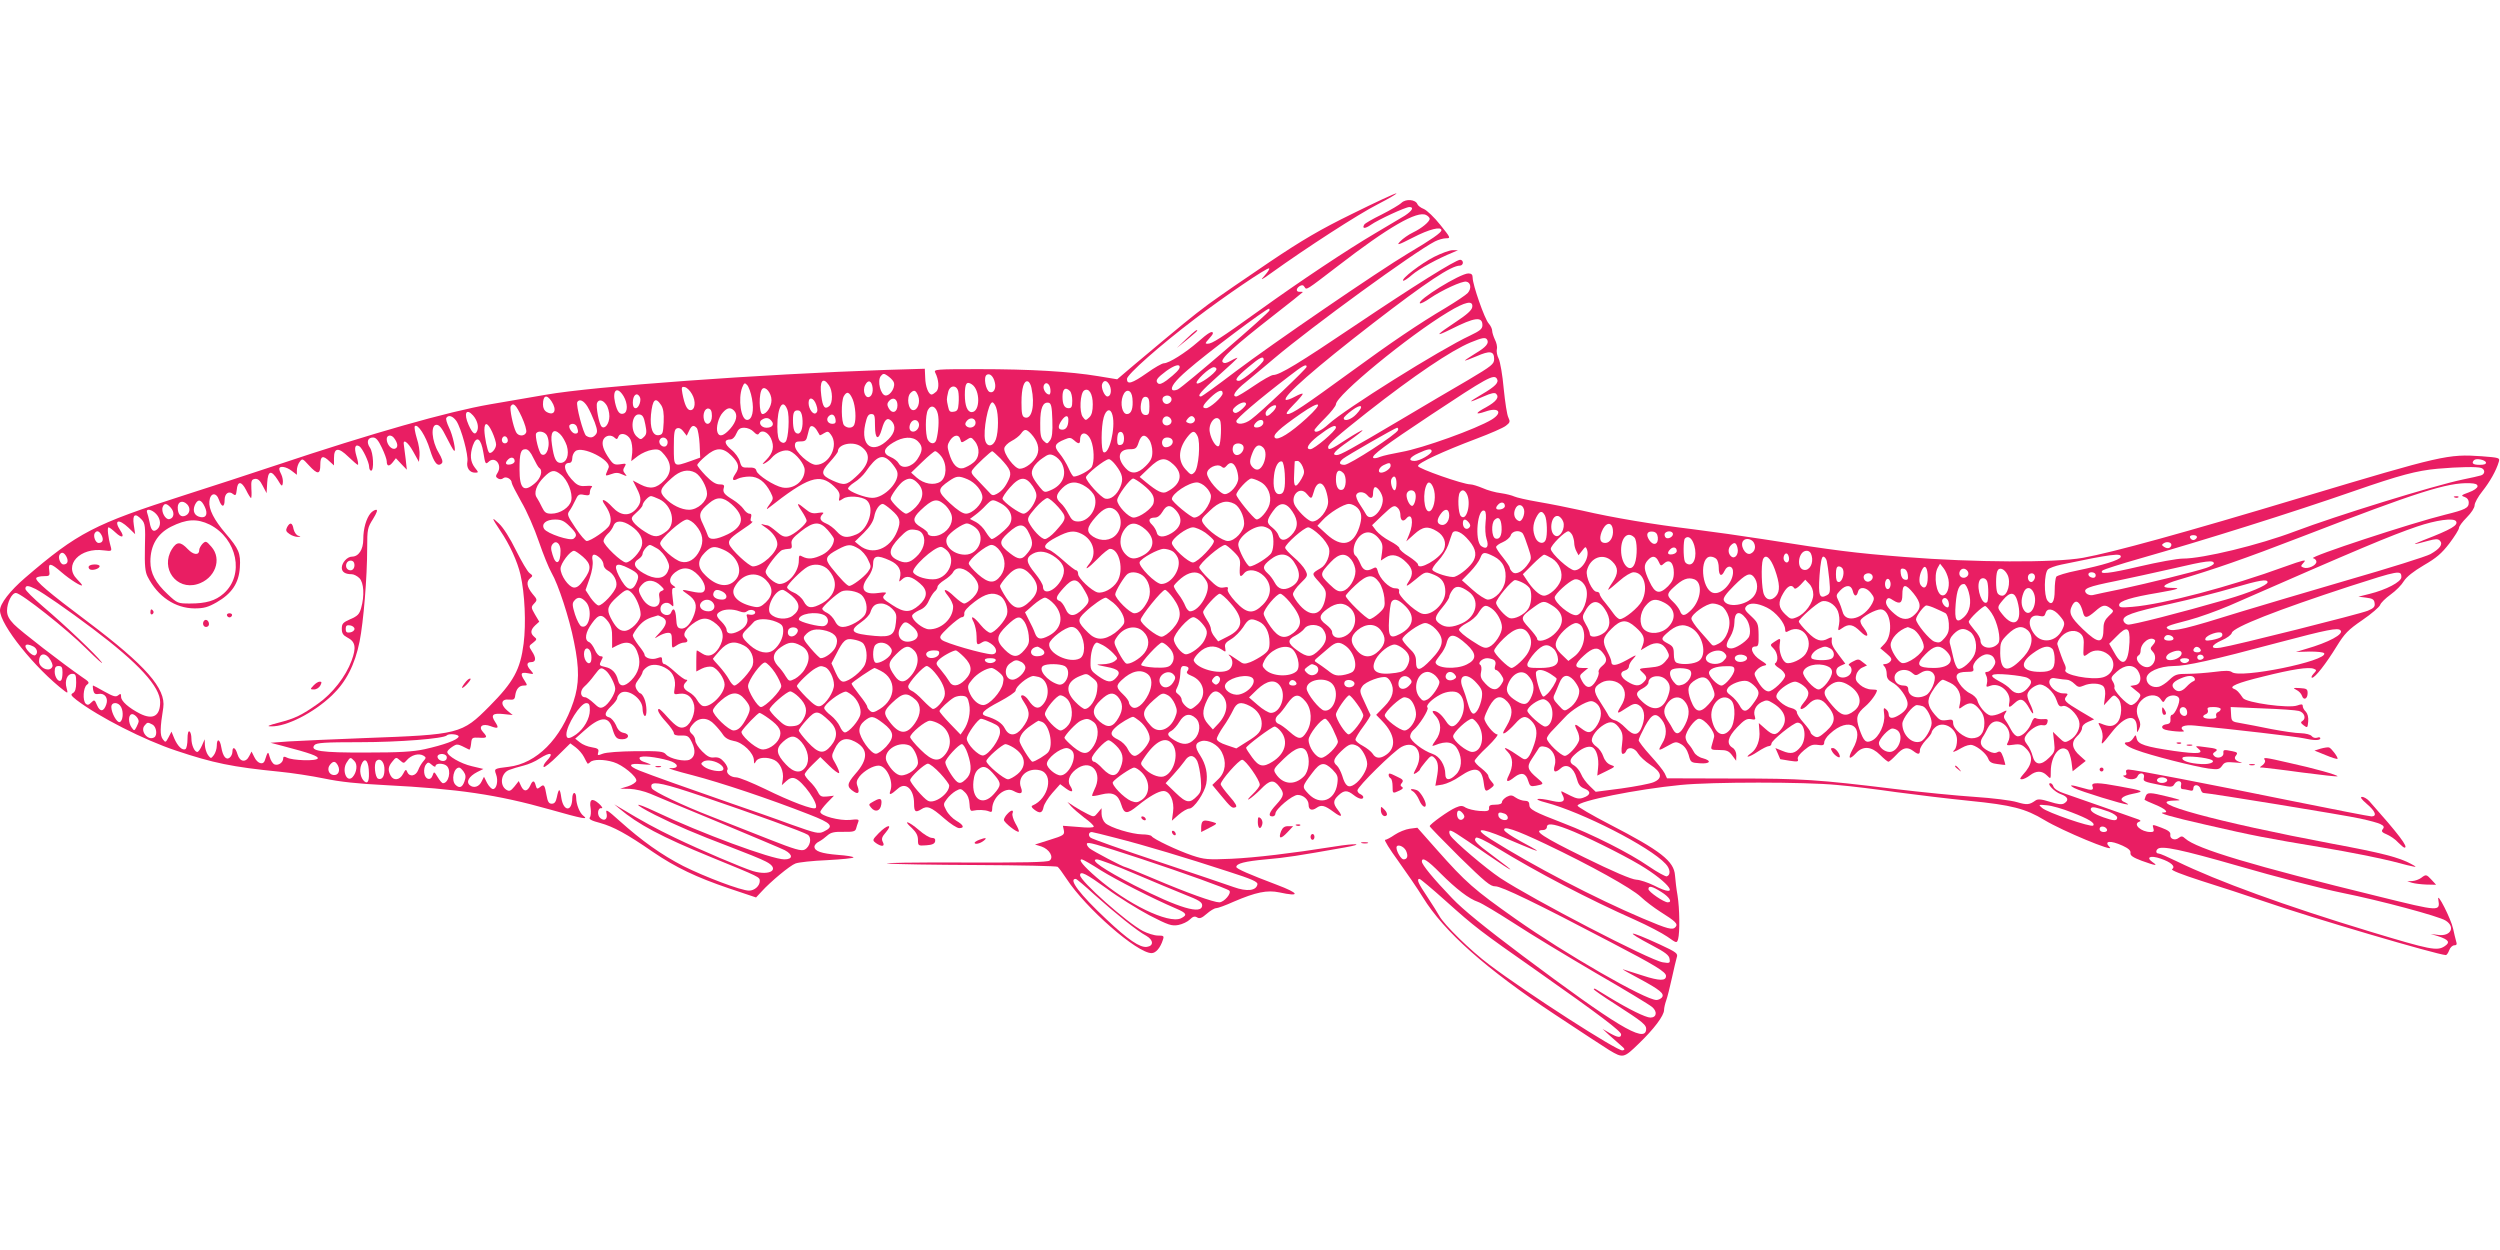 <?xml version="1.0" standalone="no"?>
<!DOCTYPE svg PUBLIC "-//W3C//DTD SVG 20010904//EN"
 "http://www.w3.org/TR/2001/REC-SVG-20010904/DTD/svg10.dtd">
<svg version="1.0" xmlns="http://www.w3.org/2000/svg"
 width="1280pt" height="640pt" viewBox="0 0 1280 640"
 preserveAspectRatio="xMidYMid meet">
<g transform="translate(0,640) scale(0.1,-0.1)"
fill="#e91e63" stroke="none">
<path d="M6925 5306 c-164 -80 -259 -136 -427 -249 -119 -80 -258 -176 -310
-214 -86 -64 -133 -103 -381 -311 l-87 -74 -97 16 c-144 24 -348 36 -611 36
-218 0 -232 -1 -224 -17 19 -37 22 -82 6 -98 -9 -8 -19 -15 -24 -15 -16 0 -32
40 -33 87 l-2 45 -200 -6 c-642 -22 -1497 -84 -1740 -127 -60 -10 -189 -33
-285 -49 -215 -37 -612 -150 -1090 -310 -129 -43 -343 -113 -475 -155 -462
-148 -547 -192 -816 -423 -78 -67 -129 -133 -129 -167 0 -74 180 -298 332
-414 15 -11 16 -10 9 16 -11 37 3 73 29 73 17 0 20 -6 20 -45 0 -30 -5 -47
-16 -53 -14 -8 -11 -13 18 -36 114 -87 346 -205 509 -259 191 -64 288 -84 529
-108 63 -6 167 -22 230 -35 80 -17 175 -27 315 -34 370 -19 570 -48 842 -125
169 -48 198 -53 170 -32 -19 14 -37 59 -37 93 0 13 -4 24 -10 24 -5 0 -10 -12
-10 -27 -1 -71 -45 -69 -56 2 -7 51 -13 52 -23 3 -5 -24 -12 -33 -26 -33 -15
0 -21 10 -27 44 -9 53 -13 58 -33 41 -14 -11 -17 -10 -22 8 -7 28 -16 28 -28
0 -15 -32 -33 -33 -47 -3 l-12 26 -22 -28 c-19 -23 -26 -26 -41 -17 -37 23
-28 86 14 102 16 6 48 16 73 22 25 6 62 22 82 36 58 37 77 30 36 -13 -12 -13
-18 -26 -14 -30 3 -4 36 22 71 57 l65 64 27 -20 c16 -12 35 -34 43 -50 8 -16
16 -31 18 -33 1 -3 8 1 14 7 15 15 70 15 119 0 47 -14 121 -75 117 -96 -2 -8
-21 -21 -43 -28 l-40 -12 50 -1 c28 -1 74 -12 105 -25 30 -13 190 -80 355
-148 165 -69 315 -132 333 -141 43 -23 42 -47 -2 -47 -64 0 -428 134 -659 244
-117 55 -120 43 -4 -16 108 -54 211 -98 385 -164 79 -30 161 -63 183 -75 76
-38 25 -76 -66 -49 -55 17 -267 107 -400 171 -96 46 -162 82 -280 153 l-30 18
25 -21 c97 -82 215 -145 474 -251 247 -101 246 -100 246 -121 0 -25 -27 -49
-55 -49 -40 0 -225 70 -337 126 -112 58 -211 128 -328 233 -60 54 -70 60 -65
39 8 -31 -9 -45 -31 -27 -19 15 -14 55 6 51 8 -1 2 9 -13 23 -36 32 -51 23
-43 -23 3 -20 1 -41 -4 -47 -7 -9 8 -17 54 -29 67 -19 133 -54 269 -148 116
-79 223 -130 388 -186 l140 -47 28 30 c45 50 146 134 174 144 15 6 88 14 162
17 74 4 135 10 135 14 0 4 -36 10 -80 13 -85 7 -120 19 -120 42 0 8 10 20 23
26 12 6 32 21 44 32 17 15 35 19 81 18 49 -1 61 2 65 16 2 10 8 25 11 34 6 14
0 16 -42 11 -54 -5 -152 21 -152 41 0 6 16 27 35 47 l35 36 -34 -4 c-30 -3
-37 0 -49 24 -8 16 -27 40 -41 53 -14 14 -26 30 -26 36 0 6 18 29 40 50 l40
39 45 -44 c24 -24 47 -41 51 -38 3 4 -5 24 -17 46 -23 39 -23 41 -6 76 24 52
56 64 104 39 69 -36 70 -90 1 -167 -43 -50 -44 -65 -5 -90 22 -14 29 -4 18 27
-8 20 -6 31 10 52 24 29 69 55 97 55 41 0 78 -80 61 -128 -10 -26 1 -23 38 10
40 37 83 -3 83 -76 0 -42 7 -48 36 -30 31 21 51 13 118 -46 32 -28 66 -50 77
-50 29 0 23 16 -15 38 -19 11 -42 35 -51 53 -16 30 -16 33 3 58 10 14 31 33
45 41 25 14 28 13 48 -7 14 -14 22 -35 23 -60 1 -28 5 -37 16 -34 26 6 64 5
83 -3 13 -6 17 -3 17 12 0 59 66 116 108 93 38 -21 52 -15 39 18 -20 54 35
103 98 87 72 -18 45 -145 -38 -180 -8 -3 -6 -10 7 -20 29 -23 43 -20 49 12 3
15 24 48 45 72 l40 45 31 -23 c32 -23 40 -16 19 17 -16 27 2 65 43 90 71 43
125 -29 83 -110 -8 -17 -14 -32 -12 -34 2 -2 23 1 46 7 59 15 87 1 103 -52 15
-49 29 -50 83 -6 59 48 108 76 133 76 33 0 57 -52 49 -108 l-6 -44 35 31 c20
17 44 31 54 31 24 0 78 80 87 127 9 50 -2 100 -31 145 -30 45 -27 65 8 74 33
8 83 -19 102 -56 26 -50 20 -103 -16 -138 l-32 -31 44 -53 c52 -63 58 -68 75
-61 10 3 0 21 -31 56 -25 29 -45 56 -45 62 0 19 93 125 110 125 17 0 90 -103
90 -128 0 -8 -17 -30 -37 -49 -21 -20 -29 -31 -18 -25 11 6 38 29 60 51 46 48
66 51 94 15 28 -36 27 -48 -14 -93 -38 -41 -44 -61 -20 -61 8 0 15 6 15 14 0
23 87 96 114 96 29 0 56 -24 56 -50 0 -27 17 -33 41 -16 24 17 41 13 87 -21
40 -30 50 -26 22 10 -26 33 -25 49 3 75 29 27 45 27 77 2 26 -21 50 -26 50
-11 0 5 -7 11 -15 15 -8 3 -15 12 -15 19 0 19 185 201 226 223 69 37 115 -27
77 -105 -19 -37 -19 -38 -1 -28 10 7 18 14 18 17 0 3 13 21 29 40 27 33 31 34
46 19 19 -19 22 -47 11 -103 l-7 -39 37 6 c21 4 61 22 89 42 79 54 112 45 122
-35 6 -44 9 -46 37 -25 18 14 18 16 3 33 -9 10 -17 24 -17 30 0 6 -16 23 -35
38 -19 14 -35 31 -35 38 0 6 29 39 66 73 36 35 58 63 50 63 -18 0 -66 60 -66
82 0 9 12 36 26 62 30 53 57 60 92 23 29 -31 28 -70 -4 -124 -22 -37 -23 -43
-7 -35 10 6 32 26 50 46 36 41 54 45 83 16 29 -29 34 -63 16 -118 -24 -71 -40
-90 -63 -74 -78 54 -109 68 -73 32 28 -28 29 -73 4 -122 -17 -33 -6 -36 30 -7
35 27 59 21 70 -18 9 -29 13 -31 40 -26 42 8 43 9 7 39 -50 42 -55 58 -29 97
13 19 28 43 34 52 7 14 17 16 37 11 36 -9 59 -54 47 -95 -10 -35 2 -41 32 -14
29 26 65 4 80 -50 9 -34 18 -46 41 -55 34 -13 32 -33 -6 -46 -20 -8 -36 -5
-64 9 -21 11 -42 21 -46 23 -5 3 -4 -6 3 -18 18 -33 1 -43 -51 -31 -80 19
-109 11 -34 -8 185 -49 532 -226 613 -314 24 -25 27 -57 6 -64 -6 -2 -48 21
-92 51 -100 69 -286 163 -437 221 -153 59 -175 71 -175 95 0 14 -7 20 -23 20
-12 0 -33 7 -46 16 -19 14 -27 14 -47 4 -13 -8 -24 -19 -24 -27 0 -8 -12 -13
-34 -13 -26 0 -33 -4 -32 -17 1 -15 -6 -18 -49 -15 -27 2 -59 10 -71 17 -16
11 -26 11 -51 0 -34 -14 -133 -85 -133 -95 0 -4 69 -74 153 -158 130 -127 158
-151 183 -150 30 1 214 -88 591 -286 228 -119 283 -152 283 -173 0 -26 -33
-26 -119 2 -47 15 -93 30 -101 32 -8 2 27 -18 78 -45 112 -60 136 -80 121 -99
-6 -7 -19 -13 -28 -13 -57 0 -467 236 -721 415 -214 151 -254 186 -403 354
l-100 113 -39 -5 c-22 -3 -56 -17 -77 -31 -20 -14 -43 -26 -49 -26 -7 0 23
-48 66 -107 43 -60 100 -143 127 -187 109 -177 325 -368 674 -599 135 -90 262
-172 281 -184 70 -42 74 -41 151 34 77 74 129 143 129 172 0 10 5 32 11 49 6
16 19 68 29 114 10 45 21 93 25 106 7 20 0 26 -86 66 -165 76 -189 74 -41 -4
67 -35 88 -51 90 -69 4 -22 1 -24 -35 -18 -67 11 -662 320 -831 431 -75 50
-237 188 -256 218 -6 9 -7 20 -4 24 7 6 29 -8 193 -121 145 -100 159 -103 29
-7 -88 65 -101 79 -87 93 5 5 49 -15 108 -52 206 -126 466 -262 707 -369 65
-29 139 -68 165 -86 48 -34 48 -34 55 -12 9 34 8 155 -3 223 -6 33 -11 79 -13
103 -5 73 -73 126 -336 262 -91 47 -164 90 -163 95 4 24 303 84 528 106 159
16 637 16 800 0 72 -6 209 -23 305 -37 96 -13 263 -33 371 -44 221 -22 289
-40 387 -99 91 -55 363 -168 334 -139 -33 33 2 37 66 8 30 -14 42 -25 40 -37
-2 -13 12 -23 57 -40 72 -26 87 -28 56 -7 -36 25 -11 36 41 18 54 -18 79 -41
59 -54 -8 -5 48 -27 150 -60 90 -28 236 -76 324 -106 239 -83 886 -273 928
-274 4 0 12 11 17 25 5 14 17 25 26 25 12 0 15 5 9 22 -4 13 -10 41 -15 63
-11 51 -84 194 -76 150 10 -63 11 -63 -305 15 -645 158 -933 244 -991 297 -14
13 -20 13 -33 3 -19 -16 -47 -5 -43 17 2 12 -10 22 -45 35 -48 18 -48 18 -42
-2 5 -16 2 -20 -14 -20 -48 0 -93 40 -58 53 9 3 8 6 -3 11 -22 8 -326 115
-382 134 -28 9 -50 23 -54 34 -3 10 -10 18 -16 18 -22 0 21 -45 53 -56 37 -13
44 -31 18 -47 -12 -8 -33 -5 -74 8 -45 14 -62 15 -74 6 -31 -22 -43 -23 -94
-8 -29 9 -126 21 -217 27 -91 6 -273 24 -405 40 -401 49 -477 54 -830 54
l-340 1 -12 26 c-7 14 -40 55 -73 91 -33 36 -60 72 -60 78 0 7 15 39 32 71 36
66 56 73 87 33 26 -34 27 -80 1 -121 -23 -39 -21 -40 30 -11 37 21 42 22 67 8
18 -10 31 -29 39 -55 10 -39 12 -40 57 -43 54 -4 63 13 15 26 -18 4 -38 18
-44 30 -6 12 -18 30 -27 40 -10 10 -17 27 -17 38 0 29 48 94 69 94 29 0 84
-68 77 -94 -3 -11 -9 -31 -12 -43 -6 -21 -3 -23 39 -23 38 0 49 -5 66 -28 l20
-27 1 27 c0 17 -8 33 -20 40 -32 20 -24 54 24 104 36 38 50 46 71 42 21 -5 25
-2 20 13 -10 29 4 58 34 74 25 12 31 12 58 -5 63 -38 79 -88 42 -134 -26 -33
-41 -33 -81 3 l-33 29 3 -39 c5 -47 -13 -94 -41 -114 -41 -29 -11 -23 32 6 24
16 50 29 58 29 7 0 13 6 13 13 0 16 113 107 133 107 39 0 49 -82 17 -123 -28
-35 -50 -40 -93 -22 l-37 15 12 -27 c7 -16 12 -29 13 -30 0 0 21 -4 48 -8 40
-6 46 -5 42 8 -4 9 8 26 32 46 31 26 44 31 71 27 26 -4 32 -1 32 13 0 9 12 29
28 43 101 95 185 38 117 -79 -26 -48 -17 -57 19 -18 35 37 78 34 122 -10 19
-19 38 -35 43 -35 4 0 22 16 40 35 34 38 56 43 87 20 26 -20 34 -19 34 5 0 10
14 33 30 50 17 17 30 35 30 40 0 5 7 16 16 24 40 40 114 -1 114 -63 0 -20 -5
-42 -12 -49 -18 -18 -3 -14 36 9 21 12 43 18 55 14 30 -9 72 -45 81 -70 6 -17
19 -24 47 -27 21 -3 39 -5 40 -4 1 1 -4 18 -10 38 -11 30 -16 34 -30 27 -11
-7 -26 -5 -47 6 -38 20 -47 41 -30 69 8 11 20 33 27 48 19 37 49 45 82 21 29
-22 38 -61 22 -92 -10 -18 -8 -19 28 -14 33 5 44 1 65 -20 38 -38 33 -80 -17
-134 -16 -19 -17 -23 -5 -23 8 0 27 9 41 20 32 25 62 25 87 0 20 -20 20 -20
20 20 0 80 47 141 85 110 8 -7 17 -34 21 -61 l6 -48 34 27 33 26 -29 26 c-42
36 -47 70 -16 100 15 13 26 32 26 42 0 12 12 24 31 32 l31 13 -71 42 c-79 47
-88 56 -71 76 10 13 8 15 -17 15 -36 0 -79 41 -69 66 5 12 14 15 37 10 18 -3
40 -6 50 -6 11 0 28 -9 40 -21 18 -18 25 -19 46 -10 34 16 88 14 103 -4 8 -10
11 -30 7 -56 l-5 -40 23 25 c28 31 29 31 49 10 24 -24 21 -99 -5 -125 -20 -20
-41 -21 -81 -4 -17 7 -17 5 -3 -21 9 -18 13 -41 9 -59 -7 -33 -6 -33 50 38 67
85 125 95 127 23 0 -30 1 -30 11 -8 8 16 8 29 0 48 -19 39 -14 73 13 99 30 31
78 33 97 6 14 -20 14 -20 26 0 15 23 60 25 69 3 7 -18 -22 -84 -37 -84 -5 0
-9 -10 -7 -22 1 -17 -4 -24 -20 -26 -23 -3 -30 -16 -15 -25 16 -10 117 -18
103 -9 -28 20 0 33 57 27 197 -19 523 -57 557 -65 52 -12 85 -12 85 0 0 5 -7
7 -16 3 -10 -3 -22 0 -28 8 -6 8 -30 14 -56 15 -25 0 -92 10 -150 21 -58 12
-127 25 -155 30 -49 8 -50 9 -52 46 l-2 37 162 -7 c89 -3 173 -9 187 -13 28
-7 39 -38 19 -51 -11 -6 -10 -11 6 -23 19 -14 20 -13 23 20 2 21 -3 40 -12 50
-9 8 -16 21 -16 29 0 10 -6 11 -28 3 -43 -16 -262 14 -278 38 -21 31 -32 42
-46 47 -30 11 17 31 149 63 151 38 233 50 259 40 16 -6 16 -8 -1 -26 -10 -11
-13 -20 -7 -20 15 0 70 70 126 161 40 65 58 84 131 134 47 32 87 67 91 77 3
11 28 35 54 54 27 19 57 50 68 69 14 22 48 49 102 81 64 37 91 60 131 112 27
36 49 71 49 79 0 8 18 32 40 54 23 23 40 49 40 62 0 12 18 45 40 72 38 48 71
106 84 151 6 20 2 21 -88 28 -172 12 -202 5 -916 -209 -611 -184 -972 -283
-1125 -311 -147 -26 -556 -24 -910 4 -266 21 -357 33 -725 91 -102 16 -264 39
-360 51 -206 25 -410 59 -570 96 -63 14 -163 34 -222 44 -59 10 -115 23 -125
28 -10 5 -40 13 -68 17 -27 3 -70 15 -94 26 -24 10 -52 19 -63 19 -37 0 -268
81 -268 94 0 16 128 75 300 140 69 26 136 55 150 66 21 16 23 21 13 42 -7 12
-17 79 -24 148 -6 69 -18 138 -26 154 -8 15 -12 38 -9 49 3 11 -2 33 -10 48
-7 15 -14 36 -14 45 0 10 -8 27 -18 38 -21 23 -82 198 -82 234 0 16 -6 22 -22
22 -42 0 -264 -137 -248 -153 3 -3 26 8 50 25 63 43 166 90 187 86 24 -4 28
-35 8 -58 -9 -10 -60 -44 -113 -76 -137 -81 -279 -177 -487 -329 -239 -174
-300 -215 -322 -215 -12 0 -4 13 30 48 26 26 47 51 47 55 0 5 -18 -2 -40 -14
-22 -12 -43 -19 -47 -16 -16 17 152 164 447 392 275 212 400 295 445 295 8 0
15 7 15 15 0 8 -6 15 -14 15 -23 0 -240 -136 -536 -335 -288 -194 -388 -255
-421 -255 -10 0 -54 -25 -98 -55 -44 -30 -85 -55 -91 -55 -25 0 -5 31 48 73
31 26 98 81 147 123 193 163 715 543 822 598 18 9 43 16 57 16 25 0 23 3 -30
69 -30 38 -68 74 -84 81 -16 6 -31 18 -33 25 -10 24 -58 28 -81 7 -11 -11 -58
-38 -103 -61 -45 -22 -85 -45 -88 -51 -13 -22 4 -22 34 -1 37 26 177 91 197
91 25 0 15 -19 -23 -44 -21 -13 -90 -54 -153 -91 -141 -83 -382 -243 -597
-398 -195 -140 -237 -167 -260 -167 -14 0 -13 3 5 23 12 13 22 26 22 30 0 17
-23 4 -77 -44 -63 -55 -148 -109 -174 -109 -9 0 -48 -22 -87 -50 -77 -54 -102
-61 -102 -30 0 22 168 171 350 309 148 113 370 264 378 257 3 -4 -8 -20 -24
-38 -24 -26 -18 -24 36 15 178 128 447 302 544 351 60 31 102 56 95 56 -8 0
-109 -47 -224 -104z m395 -26 c0 -15 -41 -49 -85 -70 -23 -11 -53 -32 -66 -46
-21 -22 -12 -20 66 20 83 43 145 58 145 37 0 -12 -50 -47 -170 -118 -151 -90
-699 -465 -884 -605 -92 -70 -172 -128 -177 -128 -23 0 -1 26 90 107 55 49 98
89 97 91 -2 1 -17 -5 -34 -15 -23 -13 -34 -15 -42 -7 -15 15 62 84 258 237 84
65 152 120 152 121 0 2 -6 3 -14 2 -21 -2 -22 16 -2 29 12 7 19 6 25 -4 11
-17 5 -20 171 107 259 200 407 285 452 261 10 -5 18 -14 18 -19z m218 -452
c-2 -16 -28 -39 -81 -74 -107 -71 -116 -83 -27 -39 121 61 160 66 160 20 0
-19 -13 -29 -63 -53 -151 -70 -643 -378 -724 -453 -39 -36 -73 -50 -73 -31 0
4 25 32 55 62 30 30 55 62 55 70 0 45 371 350 574 472 89 54 129 62 124 26z
m-1038 -17 c0 -12 -442 -392 -470 -405 -11 -5 -23 -6 -27 -3 -12 13 13 47 77
102 98 86 400 313 418 315 1 0 2 -4 2 -9z m1114 -150 c11 -18 -5 -38 -59 -70
-30 -19 -55 -35 -55 -37 0 -2 27 8 60 22 68 30 90 27 90 -14 0 -26 -11 -35
-132 -107 -73 -42 -230 -135 -348 -205 -255 -151 -308 -180 -326 -180 -29 0
-11 21 61 71 41 29 73 54 71 56 -2 2 -39 -19 -81 -46 -80 -53 -95 -59 -95 -40
0 16 49 59 200 178 241 189 429 316 530 358 61 25 76 27 84 14z m-1144 -104
c0 -16 -109 -107 -127 -107 -26 0 -12 20 48 70 62 52 79 60 79 37z m-430 -36
c0 -12 -21 -33 -66 -68 -25 -18 -38 -23 -46 -15 -14 14 -4 27 44 63 41 29 68
37 68 20z m650 1 c0 -10 -238 -236 -284 -269 -33 -26 -76 -30 -76 -9 0 13 112
109 269 229 71 55 91 66 91 49z m-462 -14 c-7 -21 -89 -79 -100 -71 -14 8 65
83 87 83 9 0 15 -6 13 -12z m-1654 -61 c15 -23 -13 -72 -39 -72 -26 0 -45 76
-25 100 11 13 16 14 33 2 12 -8 26 -21 31 -30z m520 -7 c7 -30 -7 -55 -27 -47
-20 8 -33 77 -15 88 16 10 35 -8 42 -41z m2570 21 c12 -19 -7 -39 -77 -80 -76
-45 -74 -47 11 -10 36 16 55 20 62 13 18 -18 1 -40 -51 -69 -58 -31 -59 -41
-3 -22 68 24 90 -5 32 -41 -79 -48 -354 -147 -462 -166 -45 -8 -94 -19 -110
-25 -16 -7 -32 -9 -35 -5 -11 11 59 63 294 219 288 191 324 211 339 186z
m-3420 -33 c20 -28 21 -92 1 -108 -22 -18 -33 -4 -40 54 -10 76 8 99 39 54z
m224 -15 c2 -18 -3 -35 -12 -42 -23 -19 -43 27 -26 58 15 30 34 22 38 -16z
m813 1 c19 -88 2 -165 -35 -151 -13 5 -16 21 -16 77 0 74 13 114 33 107 7 -2
15 -17 18 -33z m401 12 c11 -26 5 -56 -12 -56 -15 0 -34 46 -27 64 9 23 26 19
39 -8z m-1832 -67 c12 -63 1 -109 -25 -109 -31 0 -47 107 -25 166 10 24 13 26
25 13 8 -8 20 -40 25 -70z m1126 73 c44 -29 43 -142 -1 -142 -22 0 -35 33 -35
88 0 59 9 72 36 54z m402 -25 c2 -15 -1 -27 -6 -27 -17 0 -34 29 -28 46 9 23
31 11 34 -19z m-1835 -25 c21 -36 17 -82 -8 -82 -17 0 -30 27 -41 85 -6 32 -4
37 12 33 10 -1 27 -18 37 -36z m407 -31 c0 -32 -25 -71 -46 -71 -18 0 -20 110
-1 129 16 16 47 -21 47 -58z m956 46 c3 -13 4 -41 2 -63 -2 -32 -7 -40 -26
-42 -18 -3 -23 2 -28 27 -8 37 -8 35 0 71 7 38 43 42 52 7z m572 1 c7 -7 12
-29 12 -50 0 -31 -4 -38 -19 -38 -21 0 -31 19 -31 59 0 40 15 52 38 29z m117
-68 c0 -34 -5 -55 -18 -67 -18 -17 -19 -17 -33 2 -19 25 -14 123 7 136 24 15
44 -17 44 -71z m-2402 41 c21 -36 22 -80 1 -88 -21 -8 -34 8 -45 56 -15 66 12
85 44 32z m1508 2 c12 -32 -2 -73 -25 -73 -26 0 -36 66 -14 88 18 18 27 15 39
-15z m1097 -12 c5 -51 -5 -81 -28 -81 -24 0 -36 53 -21 93 15 40 45 33 49 -12z
m462 25 c0 -18 -66 -76 -85 -76 -24 0 -18 15 22 54 39 37 63 46 63 22z m-1894
-31 c14 -35 19 -101 8 -129 -7 -19 -35 -21 -52 -4 -15 15 -16 122 -2 149 16
28 29 23 46 -16z m-1091 14 c11 -16 -4 -59 -20 -59 -10 0 -15 10 -15 28 0 39
20 56 35 31z m2723 -18 c-2 -9 -11 -17 -21 -19 -21 -4 -35 27 -17 38 19 12 42
0 38 -19z m-3174 -6 c29 -44 15 -76 -24 -55 -13 7 -20 21 -20 39 0 47 19 54
44 16z m3061 -25 c0 -38 -3 -45 -20 -45 -22 0 -31 30 -20 72 4 16 12 23 23 21
13 -3 17 -14 17 -48z m-1706 8 c8 -23 8 -35 0 -42 -14 -14 -39 19 -39 51 0 34
26 28 39 -9z m416 -3 c0 -37 -28 -46 -45 -15 -9 16 -8 25 1 36 20 24 44 13 44
-21z m-1587 -7 c11 -18 27 -54 37 -80 14 -39 15 -51 5 -63 -14 -17 -29 -19
-49 -6 -14 9 -54 159 -45 173 11 17 33 7 52 -24z m96 10 c9 -12 16 -39 16 -59
0 -39 -24 -69 -40 -53 -13 13 -30 103 -23 121 8 20 30 16 47 -9z m281 -2 c11
-17 15 -42 13 -88 -3 -57 -5 -63 -25 -66 -31 -5 -46 37 -40 105 8 79 23 93 52
49z m1715 -12 c13 -34 13 -123 -1 -163 -14 -39 -46 -42 -55 -5 -12 47 16 194
37 194 5 0 14 -12 19 -26z m288 -64 c2 -63 -1 -90 -12 -105 -14 -19 -15 -19
-33 -2 -14 14 -18 33 -17 92 0 77 14 108 43 103 13 -3 17 -20 19 -88z m992 81
c0 -5 -12 -19 -27 -31 -19 -15 -29 -18 -37 -10 -8 8 -4 17 13 31 25 20 51 25
51 10z m309 -73 c-81 -74 -146 -115 -161 -100 -14 14 20 46 132 124 104 72
120 59 29 -24z m-4018 8 c16 -35 27 -70 23 -80 -8 -21 -41 -21 -52 2 -15 29
-34 120 -27 132 13 21 27 8 56 -54z m1360 37 c13 -33 6 -150 -9 -165 -8 -8
-16 -7 -27 2 -10 9 -15 31 -15 76 0 100 28 147 51 87z m2488 -9 c-26 -27 -39
-31 -39 -10 0 18 40 47 52 40 5 -4 -1 -17 -13 -30z m425 -15 c-26 -28 -64 -39
-64 -20 0 5 19 23 42 40 50 37 64 24 22 -20z m-2142 1 c7 -32 3 -91 -8 -132
-7 -24 -31 -23 -44 1 -13 26 -13 127 1 152 16 30 42 19 51 -21z m-1157 -10 c0
-40 -29 -55 -40 -21 -9 30 4 63 23 59 12 -2 17 -14 17 -38z m113 28 c21 -21
13 -56 -19 -93 -33 -37 -56 -44 -65 -20 -10 24 5 80 27 103 22 25 39 28 57 10z
m350 -37 c5 -45 -5 -81 -22 -81 -18 0 -26 22 -26 69 0 42 7 53 30 49 9 -2 16
-16 18 -37z m1588 13 c17 -65 -18 -206 -46 -189 -13 8 -13 130 1 178 12 43 36
49 45 11z m-3274 -1 c21 -24 30 -56 22 -77 -10 -27 -24 -18 -45 29 -26 59 -12
87 23 48z m882 -46 c8 -39 7 -51 -7 -64 -15 -15 -18 -15 -37 2 -35 32 -25 119
14 113 16 -2 23 -13 30 -51z m974 25 c3 -16 -2 -22 -16 -22 -24 0 -35 23 -19
39 16 16 31 8 35 -17z m202 -33 c0 -69 18 -77 35 -16 14 50 28 62 49 42 25
-25 19 -60 -15 -94 -79 -79 -144 -37 -119 77 9 41 16 52 31 52 17 0 19 -7 19
-61z m-2143 25 c25 -38 62 -175 56 -207 -6 -32 11 -57 39 -57 19 0 19 1 -1 26
-23 30 -26 65 -10 113 19 53 42 37 54 -37 9 -57 11 -61 26 -47 32 32 72 -14
47 -55 -11 -17 -11 -22 2 -30 9 -5 19 -5 27 2 14 11 43 -5 43 -24 0 -6 22 -49
49 -97 28 -47 68 -139 90 -204 22 -64 51 -136 65 -160 34 -58 91 -231 115
-354 28 -136 27 -216 -3 -306 -64 -191 -189 -316 -331 -333 -75 -9 -76 -9 -65
-39 12 -32 3 -75 -16 -75 -7 0 -21 14 -30 31 l-16 32 -12 -24 c-13 -28 -41
-36 -61 -19 -20 17 -4 45 38 67 l32 16 -59 14 c-57 13 -126 53 -126 73 0 5 11
17 25 26 27 17 24 18 87 -14 4 -2 8 12 10 30 3 31 5 33 41 31 41 -3 45 2 20
29 -26 28 -3 46 39 30 40 -15 44 -10 23 22 -24 36 -12 46 43 40 l47 -5 -29 24
c-36 31 -30 60 11 55 23 -2 29 1 31 22 5 33 20 50 44 50 19 0 19 1 4 25 -24
36 -20 45 17 38 31 -6 32 -6 15 14 -24 26 -23 43 2 43 25 0 26 22 3 56 -16 25
-16 27 6 43 20 16 21 19 7 30 -22 18 -20 36 4 59 l21 19 -22 37 c-20 35 -21
38 -4 56 17 18 16 21 -9 50 -29 36 -33 62 -11 80 14 11 13 14 -4 26 -10 7 -41
60 -69 116 -31 63 -65 117 -88 138 -39 37 -38 31 8 -38 47 -69 87 -156 103
-225 22 -96 29 -249 16 -352 -17 -134 -52 -197 -175 -321 -142 -143 -153 -145
-641 -163 -159 -6 -333 -14 -385 -17 l-95 -7 65 -17 c138 -36 181 -52 177 -63
-5 -15 -130 -11 -158 4 -14 7 -19 6 -19 -4 0 -21 -25 -38 -44 -31 -9 3 -20 20
-25 38 -8 31 -10 30 -25 -17 -8 -26 -38 -17 -54 17 l-14 28 -12 -23 c-17 -35
-48 -31 -60 9 -10 35 -26 43 -26 13 0 -10 -6 -24 -14 -30 -18 -15 -35 6 -43
53 -7 43 -23 48 -23 8 0 -16 -7 -37 -15 -48 -15 -19 -15 -19 -30 0 -8 11 -15
34 -16 50 l-1 31 -14 -32 c-8 -18 -18 -33 -24 -33 -14 0 -30 35 -30 69 0 16
-4 33 -10 36 -6 4 -10 -11 -10 -39 0 -25 -5 -48 -10 -51 -16 -10 -41 15 -58
55 l-14 34 -15 -29 c-15 -28 -16 -28 -30 -9 -14 19 -14 56 3 161 14 97 -89
215 -386 439 -203 152 -273 212 -264 225 3 5 20 9 38 9 30 0 32 2 28 30 -6 40
8 38 63 -10 44 -38 105 -76 105 -66 0 3 -11 16 -25 30 -72 72 14 165 137 148
40 -5 41 -4 35 19 -14 49 -19 99 -11 99 4 0 20 -12 36 -27 33 -31 48 -24 24
11 -35 54 -9 62 42 14 l34 -33 -7 48 c-8 54 7 63 41 26 17 -19 19 -35 16 -141
-2 -94 1 -126 14 -151 52 -102 141 -161 239 -162 49 0 70 6 114 31 77 44 114
98 119 178 5 73 -5 96 -73 175 -59 69 -87 124 -83 164 4 44 35 49 49 8 14 -40
29 -40 29 -1 0 34 22 49 44 30 12 -9 15 -6 18 21 4 47 24 47 48 0 11 -23 23
-41 25 -41 3 0 4 21 2 48 -2 41 1 47 18 50 15 2 26 -7 40 -35 l20 -38 3 53 c4
63 20 68 54 15 20 -34 23 -36 26 -16 2 12 -2 31 -7 42 -6 11 -11 24 -11 30 0
18 36 12 64 -10 l26 -20 0 23 c0 13 6 33 14 43 14 19 15 18 48 -18 44 -48 58
-47 58 3 0 46 13 51 47 18 l23 -21 0 37 c0 55 23 57 74 7 23 -22 45 -41 48
-41 4 0 1 20 -7 45 -13 43 -7 63 15 50 16 -10 50 -82 50 -105 0 -11 5 -20 10
-20 16 0 12 93 -6 118 -19 28 -12 52 16 52 15 0 27 -14 45 -52 14 -29 25 -60
25 -69 0 -27 12 -29 30 -7 l17 22 28 -30 28 -29 -6 55 c-4 30 -8 62 -9 70 -7
36 19 19 47 -31 l30 -54 3 33 c2 19 -4 58 -14 88 -9 30 -14 58 -10 62 15 14
56 -50 77 -119 21 -69 40 -92 61 -71 7 7 2 24 -17 56 -35 59 -41 141 -10 141
14 0 28 -17 50 -62 17 -34 34 -65 39 -70 14 -14 -5 80 -26 120 -10 21 -16 42
-13 47 11 18 34 10 52 -16z m3133 7 c0 -33 -11 -51 -31 -51 -23 0 -24 18 -3
48 19 27 34 28 34 3z m528 -4 c4 -20 -25 -34 -40 -19 -15 15 -1 44 19 40 10
-2 19 -11 21 -21z m118 12 c9 -16 -12 -33 -31 -25 -14 5 -15 9 -5 21 15 18 26
19 36 4z m-2166 -14 c16 -19 4 -35 -26 -35 -28 0 -44 28 -23 41 20 13 35 11
49 -6z m1045 -10 c0 -22 -31 -33 -48 -16 -7 7 -6 15 3 26 17 21 45 15 45 -10z
m1251 14 c10 -16 5 -122 -5 -132 -12 -12 -40 30 -47 71 -9 45 32 93 52 61z
m-1542 -15 c7 -19 -10 -44 -29 -44 -18 0 -24 21 -13 43 11 21 34 22 42 1z
m1764 -1 c-2 -10 -13 -19 -26 -21 -24 -4 -29 7 -10 26 18 18 40 15 36 -5z
m-3948 -45 c11 -24 20 -53 20 -64 0 -22 -26 -51 -36 -41 -9 9 -23 79 -24 115
0 44 17 40 40 -10z m434 26 c9 -25 7 -34 -9 -34 -16 0 -38 34 -28 44 12 11 31
6 37 -10z m614 -6 c5 -7 12 -44 14 -82 l3 -69 -50 -18 c-86 -30 -85 -32 -85
71 0 75 3 92 16 97 11 4 23 -2 33 -16 l17 -22 12 25 c13 29 24 32 40 14z m616
-14 c6 -10 12 -20 13 -22 0 -2 10 2 22 10 18 11 23 10 35 -7 42 -55 -7 -154
-76 -155 -34 0 -108 67 -108 98 0 18 6 22 29 22 25 0 30 5 36 33 4 17 9 36 12
40 7 12 25 3 37 -19z m2656 17 c0 -17 -111 -111 -131 -111 -27 0 -11 28 37 66
64 49 94 64 94 45z m-2981 -22 c12 -13 21 -17 26 -10 14 23 45 11 62 -23 19
-42 12 -74 -24 -111 -21 -21 -23 -25 -7 -17 11 6 27 18 34 27 24 29 67 46 93
36 33 -13 77 -68 77 -97 0 -57 -56 -101 -114 -90 -42 8 -127 63 -133 85 -3 14
-14 18 -40 17 -33 -1 -37 2 -45 31 -4 17 -24 45 -44 61 -37 30 -38 52 -5 52
11 0 24 12 31 30 10 23 19 30 41 30 16 0 37 -9 48 -21z m3299 9 c-6 -21 -249
-178 -274 -178 -28 0 -31 12 -8 31 21 17 267 158 277 159 5 0 7 -6 5 -12z
m-4256 -80 c14 -47 -1 -88 -32 -88 -23 0 -34 22 -44 93 -10 65 7 87 41 55 13
-12 28 -39 35 -60z m2377 61 c34 -37 45 -75 31 -109 -15 -35 -59 -70 -89 -70
-26 0 -83 76 -79 105 2 11 18 27 37 37 18 9 40 26 48 37 18 26 27 26 52 0z
m-2479 -8 c22 -43 1 -115 -28 -97 -13 8 -34 94 -27 107 10 16 44 10 55 -10z
m2955 -17 c0 -19 -6 -30 -17 -32 -14 -3 -18 3 -18 26 0 16 3 32 7 36 14 13 28
-1 28 -30z m376 14 c17 -32 6 -165 -15 -186 -16 -16 -19 -15 -47 16 -42 47
-35 113 19 175 20 22 29 22 43 -5z m-2903 -18 c7 -14 11 -43 9 -68 l-5 -43 35
27 c19 14 51 28 72 31 33 5 41 1 64 -27 37 -44 36 -92 -2 -130 -40 -41 -72
-46 -121 -21 l-40 21 20 -40 c26 -50 25 -73 -2 -105 -35 -40 -80 -37 -122 8
-40 44 -67 50 -37 9 27 -39 35 -76 21 -102 -12 -23 -95 -80 -116 -80 -7 0 -33
30 -58 68 -41 61 -44 69 -30 87 8 11 21 35 30 54 13 29 19 33 45 27 23 -4 29
-2 29 12 0 10 4 22 10 28 6 6 -4 8 -28 6 -27 -3 -43 2 -60 18 -51 48 -66 100
-27 100 9 0 15 9 15 24 0 13 7 29 16 36 35 30 186 -47 170 -85 -3 -8 -9 -22
-12 -29 -5 -13 -1 -13 24 -4 24 9 37 9 58 -1 25 -11 26 -11 14 4 -11 13 -11
21 -2 35 10 17 8 18 -22 13 -28 -4 -36 -1 -54 25 -33 46 -44 80 -32 103 12 21
40 25 58 7 9 -9 13 -7 18 6 9 24 46 16 62 -14z m2358 -5 c16 -40 18 -108 4
-136 -10 -17 -69 -49 -92 -49 -5 0 -17 19 -27 43 -10 23 -31 57 -46 75 -31 37
-26 51 26 72 25 11 32 10 48 -4 23 -21 31 -20 31 2 0 45 37 43 56 -3z m-3569
13 c20 -26 23 -49 6 -55 -18 -7 -43 21 -43 49 0 21 23 24 37 6z m583 -14 c0
-8 -7 -14 -15 -14 -15 0 -21 21 -9 33 10 9 24 -2 24 -19z m2317 6 c5 -18 6
-18 30 -3 24 16 26 16 44 -6 28 -35 25 -85 -8 -110 -14 -12 -38 -24 -51 -28
-31 -7 -56 19 -73 78 -10 32 -9 42 5 64 20 30 46 33 53 5z m967 -2 c9 -12 16
-40 16 -61 0 -31 -7 -46 -34 -73 -40 -40 -74 -44 -103 -11 -47 51 -37 97 22
97 29 0 35 4 45 35 13 40 32 45 54 13z m-2467 -4 c3 -8 1 -20 -5 -26 -15 -15
-43 8 -35 28 7 19 32 18 40 -2z m1283 -4 c26 -26 25 -49 -3 -91 -28 -41 -79
-53 -96 -21 -6 11 -24 25 -41 32 -43 18 -38 44 13 74 51 31 100 33 127 6z
m1303 6 c7 -17 -11 -36 -35 -36 -18 0 -25 29 -11 43 11 12 41 8 46 -7z m-1595
-32 c55 -38 46 -91 -27 -156 -47 -43 -59 -45 -119 -18 -59 27 -62 42 -13 95
22 24 41 49 41 54 0 37 77 54 118 25z m1958 1 c7 -18 -13 -45 -33 -45 -17 0
-27 24 -19 45 7 20 45 19 52 0z m102 -7 c15 -15 15 -50 1 -82 -15 -32 -34 -39
-54 -20 -19 19 -19 35 -1 79 15 36 33 44 54 23z m-3737 -53 c12 -25 25 -48 30
-51 20 -12 8 -53 -22 -78 -57 -49 -79 -30 -79 70 0 85 6 104 31 104 13 0 26
-15 40 -45z m1015 11 c38 -38 42 -60 18 -94 -19 -28 -13 -38 14 -23 12 6 38
11 60 11 44 0 79 -26 107 -80 16 -32 16 -34 -6 -64 -13 -17 -16 -26 -8 -20
207 163 266 183 339 114 24 -22 31 -37 28 -54 -5 -24 -4 -24 19 -9 25 17 95
12 120 -8 44 -37 10 -149 -52 -175 -50 -21 -72 -17 -101 15 -14 16 -39 35 -55
41 -31 13 -36 29 -17 48 8 8 3 10 -23 6 -28 -5 -41 -1 -66 20 -43 36 -48 33
-18 -11 14 -21 25 -43 25 -49 0 -17 -66 -73 -95 -80 -19 -5 -33 1 -60 25 -20
17 -40 31 -45 31 -4 0 -17 3 -27 6 -10 3 -4 -3 13 -14 39 -25 64 -60 64 -88 0
-42 -79 -114 -125 -114 -20 0 -112 86 -121 113 -7 22 6 35 85 88 25 16 39 29
32 29 -8 0 -10 7 -6 20 4 14 2 20 -8 20 -8 0 -22 11 -30 24 -9 13 -33 34 -54
47 -46 28 -54 39 -47 62 4 13 -1 17 -22 17 -19 0 -40 13 -71 45 -24 25 -43 49
-43 54 0 5 19 26 42 45 54 47 89 47 134 2z m3584 24 c0 -15 -61 -50 -87 -50
-36 0 -27 19 20 40 47 22 67 25 67 10z m-2511 -26 c31 -40 29 -108 -4 -130
-32 -21 -85 -12 -122 21 l-28 25 57 55 c31 30 61 55 66 55 6 0 20 -12 31 -26z
m303 -11 c52 -55 59 -73 43 -108 -18 -39 -35 -59 -62 -74 -19 -10 -25 -8 -40
10 -10 11 -36 38 -57 60 -34 34 -37 41 -25 56 16 22 92 92 99 93 3 0 22 -17
42 -37z m314 -24 c29 -57 6 -113 -57 -139 -30 -13 -33 -12 -55 15 -43 54 -49
72 -33 101 7 15 29 37 48 49 28 20 37 22 58 12 13 -6 31 -23 39 -38z m-2801
10 c0 -8 -10 -15 -22 -17 -25 -4 -30 7 -11 26 15 15 33 10 33 -9z m1927 -6
c14 -16 28 -36 31 -46 18 -50 -65 -138 -128 -136 -35 0 -118 32 -123 47 -1 5
13 20 32 32 20 12 45 36 57 53 59 85 88 96 131 50z m1151 -15 c35 -46 40 -71
23 -111 -17 -41 -50 -67 -77 -60 -23 6 -99 90 -99 109 0 15 98 93 117 93 7 1
23 -14 36 -31z m296 3 c51 -48 38 -102 -35 -139 -22 -12 -48 1 -109 51 l-30
25 48 46 c56 54 82 58 126 17z m6719 12 c2 -9 -8 -13 -32 -13 -34 0 -44 8 -29
24 11 11 56 2 61 -11z m-6150 -58 c4 -77 -3 -105 -28 -105 -24 0 -34 35 -27
96 5 46 23 77 41 71 6 -2 12 -30 14 -62z m92 35 c10 -25 9 -34 -6 -61 -31 -53
-42 -47 -38 23 1 35 3 64 3 66 1 1 7 2 15 2 7 0 19 -13 26 -30z m-342 -5 c7
-14 12 -39 12 -54 0 -33 -41 -81 -69 -81 -25 0 -91 77 -91 106 0 28 52 53 74
35 10 -9 16 -8 26 4 18 22 35 18 48 -10z m792 10 c0 -14 -29 -35 -49 -35 -20
0 -11 27 12 38 30 15 37 14 37 -3z m5584 -11 c21 -8 20 -31 -1 -38 -10 -3 -52
-13 -93 -21 -152 -32 -647 -185 -861 -266 -182 -69 -469 -139 -573 -139 -28 0
-127 -18 -221 -40 -157 -37 -213 -43 -189 -20 5 4 90 32 189 60 330 94 788
238 1095 345 239 83 323 105 429 115 113 10 206 11 225 4z m-9832 -34 c34 -26
61 -94 53 -132 -8 -36 -57 -68 -102 -68 -27 0 -35 6 -48 33 -8 17 -20 39 -26
48 -18 24 -3 67 36 106 38 38 53 40 87 13z m688 10 c27 -15 60 -73 60 -108 0
-39 -48 -82 -92 -82 -39 0 -88 24 -122 59 -33 34 -28 49 34 104 42 38 82 47
120 27z m3318 -2 c18 -18 15 -77 -4 -85 -20 -8 -34 13 -34 53 0 43 14 56 38
32z m-1924 -32 c40 -17 76 -60 76 -93 0 -32 -51 -83 -84 -83 -17 0 -44 18 -83
54 -65 61 -65 71 -3 114 38 26 49 27 94 8z m2196 -21 c0 -19 -4 -35 -10 -35
-12 0 -24 45 -15 59 13 22 25 10 25 -24z m-2450 0 c33 -35 29 -79 -11 -121
-18 -19 -41 -34 -50 -34 -15 0 -79 62 -79 77 0 14 43 74 63 88 30 21 50 19 77
-10z m588 -15 c16 -24 21 -42 17 -59 -10 -38 -44 -81 -65 -81 -20 0 -101 58
-107 76 -2 6 15 32 38 58 51 58 81 59 117 6z m563 9 c48 -38 63 -63 55 -95 -7
-28 -71 -74 -102 -74 -26 0 -84 62 -84 89 0 21 66 111 82 111 5 0 28 -14 49
-31z m600 15 c41 -21 61 -70 49 -116 -10 -36 -52 -83 -68 -77 -16 6 -102 112
-102 126 0 18 60 83 77 83 7 0 28 -7 44 -16z m-890 -27 c19 -12 38 -34 43 -48
20 -57 -27 -129 -83 -129 -25 0 -34 7 -50 38 -10 20 -28 46 -40 56 -28 26 -26
42 8 77 36 36 75 38 122 6z m614 -2 c14 -13 25 -34 25 -45 0 -44 -52 -110 -86
-110 -16 0 -114 81 -114 95 0 28 86 85 128 85 13 0 34 -11 47 -25z m614 -17
c6 -17 11 -43 11 -57 0 -43 -46 -101 -81 -101 -17 0 -61 39 -86 77 -33 50 21
110 58 64 22 -27 25 -27 34 6 15 59 46 64 64 11z m554 0 c10 -43 -4 -102 -25
-106 -28 -5 -36 101 -11 141 10 17 28 -1 36 -35z m5342 22 c0 -8 -19 -22 -45
-31 -39 -14 -41 -17 -22 -23 14 -5 22 -15 22 -30 0 -27 -19 -36 -120 -61 -171
-42 -703 -217 -677 -223 9 -2 17 -10 17 -18 0 -19 -44 -39 -66 -30 -16 6 -15
8 2 27 15 16 -2 12 -97 -22 -279 -102 -623 -193 -781 -206 -58 -5 -68 -4 -68
10 0 20 62 39 200 62 104 18 123 25 67 25 -59 0 -43 18 36 41 174 51 342 109
629 220 598 231 749 279 863 275 28 -1 40 -5 40 -16z m-5605 -67 c0 -60 -62
-117 -85 -78 -5 10 -20 33 -33 53 -13 19 -21 41 -18 48 7 19 40 18 56 -1 18
-22 30 -18 30 8 0 13 3 27 7 31 12 11 43 -33 43 -61z m166 32 c8 -20 -4 -65
-16 -65 -15 0 -34 46 -27 64 8 20 36 21 43 1z m264 -4 c24 -46 -1 -143 -30
-114 -14 13 -18 102 -6 121 11 17 24 15 36 -7z m-4134 -27 c65 -31 87 -124 38
-163 -44 -34 -62 -35 -111 -4 -25 15 -52 38 -60 50 -13 20 -12 24 16 49 17 15
31 32 31 37 0 14 30 47 43 47 5 0 24 -7 43 -16z m370 -26 c69 -61 63 -112 -19
-153 -60 -29 -95 -32 -103 -7 -3 9 -14 36 -25 59 -24 47 -19 65 32 107 40 34
71 33 115 -6z m1673 -15 c45 -53 44 -57 -16 -124 -19 -21 -43 -39 -53 -39 -19
0 -65 49 -83 87 -8 19 -3 29 34 72 24 28 52 50 61 51 9 0 34 -21 57 -47z
m-4371 3 c17 -35 9 -58 -19 -54 -33 5 -45 31 -31 63 15 32 32 29 50 -9z m3784
14 c14 -10 31 -33 37 -49 16 -37 -6 -84 -50 -106 -30 -16 -69 -12 -69 6 0 5
-16 19 -35 30 -44 26 -44 46 -2 86 60 57 82 63 119 33z m288 5 c57 -29 75 -82
42 -120 -22 -26 -72 -65 -84 -65 -5 0 -18 16 -30 35 -11 20 -34 43 -51 52
l-31 16 28 21 c15 11 40 33 54 49 31 31 33 32 72 12z m-4162 -7 c18 -18 15
-46 -6 -57 -25 -13 -42 4 -42 41 0 30 25 39 48 16z m5363 2 c25 -14 49 -62 49
-100 0 -39 -47 -90 -83 -90 -28 0 -101 52 -125 88 -14 22 -13 25 32 67 48 47
85 57 127 35z m1384 -11 c0 -8 -10 -15 -22 -17 -25 -4 -30 7 -11 26 15 15 33
10 33 -9z m-6831 -8 c21 -23 18 -54 -7 -59 -20 -4 -43 38 -34 62 8 21 20 20
41 -3z m3690 -12 c45 -39 50 -58 30 -108 -37 -93 -128 -127 -194 -73 l-23 19
46 45 c31 31 48 58 53 83 6 35 27 65 44 65 5 0 25 -14 44 -31z m2053 -8 c32
-47 30 -86 -6 -122 -31 -31 -56 -30 -66 2 -3 10 -17 27 -31 38 -31 24 -30 36
3 83 34 49 67 49 100 -1z m333 19 c23 -23 25 -52 9 -101 -31 -91 -90 -104
-166 -35 l-48 44 25 27 c35 39 110 85 137 85 13 0 32 -9 43 -20z m853 -9 c6
-24 -11 -63 -25 -59 -23 8 -32 35 -20 62 12 28 37 26 45 -3z m-1784 -2 c39
-42 32 -87 -21 -119 -40 -24 -71 -22 -76 5 -3 11 -13 28 -23 38 -23 21 -17 37
14 37 14 0 28 11 39 30 20 35 40 38 67 9z m1139 9 c7 -7 12 -22 12 -34 0 -29
14 -38 30 -19 30 36 40 -21 15 -81 l-15 -36 40 36 c45 41 71 44 117 16 37 -22
51 -60 35 -95 -21 -47 -132 -109 -132 -75 0 6 -21 24 -47 41 -27 16 -48 35
-48 42 0 7 -22 23 -49 37 -27 14 -58 38 -70 53 l-21 28 52 50 c55 52 62 56 81
37z m-1452 -6 c38 -25 43 -90 10 -128 -28 -33 -79 -38 -120 -11 -36 24 -33 47
15 101 39 44 68 56 95 38z m-4906 -24 c23 -25 26 -60 5 -78 -20 -17 -32 -6
-39 36 -4 19 -10 42 -13 50 -8 22 24 17 47 -8z m6620 -7 c0 -32 -22 -56 -45
-47 -19 7 -19 26 1 54 22 32 44 28 44 -7z m186 -36 c-3 -30 -1 -66 5 -84 14
-40 1 -57 -27 -37 -36 27 -19 203 18 180 6 -4 8 -28 4 -59z m304 36 c11 -21
14 -100 4 -125 -9 -24 -39 -19 -52 9 -16 35 -15 70 3 105 18 35 30 38 45 11z
m94 -33 c11 -32 -15 -81 -39 -72 -37 14 -25 109 12 102 10 -2 22 -15 27 -30z
m-316 -24 c3 -46 -10 -69 -32 -61 -19 8 -22 77 -4 95 20 20 33 8 36 -34z
m-6614 10 c141 -72 179 -258 71 -353 -42 -37 -90 -51 -173 -51 -61 0 -64 1
-113 47 -63 59 -89 108 -89 168 0 82 35 142 105 178 80 40 133 43 199 11z
m1842 -8 c37 -37 41 -48 21 -64 -16 -14 -136 26 -151 50 -16 26 10 48 56 48
32 0 47 -7 74 -34z m647 4 c36 -42 42 -82 20 -127 -22 -46 -59 -69 -96 -59
-34 8 -107 73 -107 94 0 23 111 122 137 122 11 0 32 -13 46 -30z m3957 15 c9
-11 10 -19 2 -27 -14 -14 -32 -1 -32 23 0 23 13 25 30 4z m5055 6 c12 -20 -23
-41 -165 -96 -67 -26 -61 -27 22 -4 38 10 50 11 60 1 18 -18 0 -42 -48 -69
-21 -12 -212 -72 -424 -133 -212 -62 -455 -134 -540 -160 -291 -91 -355 -106
-379 -91 -19 12 -7 17 105 46 53 14 147 48 208 74 673 295 824 358 961 405 97
33 188 46 200 27z m-9344 -24 c44 -30 64 -66 55 -101 -8 -34 -58 -86 -81 -86
-22 0 -115 89 -115 110 0 9 10 25 21 36 12 10 25 29 30 42 11 29 46 29 90 -1z
m1008 -22 c17 -20 31 -40 31 -45 0 -29 -24 -62 -59 -80 -45 -22 -73 -25 -102
-10 -17 10 -19 7 -19 -20 0 -56 -51 -119 -98 -120 -25 0 -72 41 -72 63 0 19
65 103 85 111 9 3 25 6 34 6 14 0 17 6 14 24 -4 19 5 32 47 65 66 52 97 54
139 6z m755 14 c55 -43 19 -139 -53 -139 -62 0 -112 50 -91 90 13 24 79 70
101 70 9 0 28 -9 43 -21z m871 -10 c52 -46 46 -103 -15 -134 -40 -21 -63 -19
-88 8 -33 35 -34 89 -1 131 27 35 60 33 104 -5z m2393 -2 c4 -35 -14 -67 -39
-67 -26 0 -32 20 -19 56 19 50 53 57 58 11z m-2987 -22 c21 -47 18 -66 -19
-107 -21 -24 -39 -23 -78 7 -60 46 -62 61 -13 106 58 53 84 52 110 -6z m1237
18 c15 -20 16 -87 2 -113 -11 -21 -89 -70 -111 -70 -14 0 -59 85 -59 112 0 41
85 102 130 92 14 -3 31 -12 38 -21z m-337 -10 c21 -16 41 -34 44 -41 7 -18
-83 -112 -107 -112 -24 0 -108 77 -108 100 0 23 77 80 108 80 13 0 41 -12 63
-27z m586 -13 c23 -21 44 -52 48 -69 7 -33 -14 -84 -43 -100 -48 -28 -48 -27
-8 -71 33 -37 37 -47 33 -77 -15 -92 -71 -110 -131 -43 -20 22 -36 48 -36 58
0 10 17 35 39 56 38 37 38 39 24 67 -8 16 -35 46 -59 66 -24 21 -44 42 -44 49
0 18 97 104 118 104 10 0 36 -18 59 -40z m-2031 1 c16 -32 1 -80 -36 -113 -34
-32 -58 -35 -100 -13 -44 23 -39 55 14 111 38 39 49 45 77 42 23 -2 37 -10 45
-27z m-4206 -1 c12 -23 6 -40 -15 -40 -16 0 -29 35 -20 50 10 16 23 12 35 -10z
m5019 6 c60 -31 78 -101 40 -150 -34 -43 -10 -29 42 24 27 28 55 50 62 50 49
0 73 -111 37 -168 -22 -36 -72 -62 -101 -55 -30 8 -99 73 -99 94 0 10 -4 19
-10 19 -5 0 -34 22 -64 49 -30 27 -63 52 -75 56 -36 11 -23 33 37 64 65 34 91
37 131 17z m1522 -25 c17 -21 20 -35 15 -69 l-6 -42 25 16 c32 21 69 12 106
-26 33 -32 36 -59 13 -95 -22 -34 -14 -31 36 10 48 40 49 40 95 21 39 -17 55
-42 55 -86 0 -62 -74 -129 -122 -111 -40 15 -120 92 -115 111 3 13 -2 18 -21
18 -29 0 -79 50 -88 89 -5 18 -10 21 -24 13 -33 -18 -51 -11 -65 24 -8 19 -19
37 -25 41 -15 10 -12 53 7 81 31 49 78 51 114 5z m446 7 c45 -47 57 -82 38
-118 -15 -29 -65 -72 -97 -83 -19 -7 -105 19 -114 35 -4 5 10 26 29 46 20 21
43 57 52 82 8 25 17 51 20 58 8 22 40 13 72 -20z m290 20 c5 -7 17 -39 27 -70
18 -53 18 -59 2 -82 -26 -40 -63 -61 -81 -46 -8 7 -15 17 -15 23 0 5 -16 29
-35 53 -19 23 -35 47 -35 53 0 6 15 17 34 25 19 8 37 24 41 35 7 24 47 29 62
9z m253 -7 c5 -11 10 -29 10 -41 0 -12 5 -31 11 -42 l11 -21 19 24 c16 21 18
22 24 6 16 -40 -25 -107 -64 -107 -25 0 -121 87 -121 110 0 18 72 90 90 90 5
0 14 -9 20 -19z m438 -12 c4 -37 -23 -46 -44 -14 -19 29 -10 47 19 43 15 -2
23 -11 25 -29z m76 22 c9 -15 -23 -36 -36 -23 -5 5 -7 15 -4 21 9 13 33 14 40
2z m-196 -23 c15 -15 16 -97 2 -133 -21 -55 -70 -7 -70 68 0 66 34 99 68 65z
m2880 0 c-3 -7 -11 -13 -18 -13 -7 0 -15 6 -17 13 -3 7 4 12 17 12 13 0 20 -5
18 -12z m-2580 -23 c23 -50 13 -115 -18 -115 -10 0 -21 7 -24 16 -8 21 -8 109
1 117 13 14 30 6 41 -18z m312 -4 c12 -23 4 -47 -18 -56 -27 -10 -57 47 -35
68 13 14 43 7 53 -12z m-6110 -41 c0 -67 -24 -79 -41 -20 -10 31 -9 43 1 55
18 21 40 1 40 -35z m8247 27 c-5 -15 -20 -18 -37 -7 -13 9 -13 11 -1 19 17 11
43 3 38 -12z m-2221 -12 c8 -32 -13 -60 -32 -44 -17 14 -18 41 -2 57 18 18 27
15 34 -13z m-5530 -4 c17 -10 38 -35 48 -55 15 -31 15 -40 4 -64 -19 -38 -65
-41 -123 -7 -49 28 -57 53 -25 73 11 7 20 19 20 26 0 15 26 46 38 46 4 0 21
-9 38 -19z m1030 0 c17 -10 39 -35 48 -56 18 -36 17 -38 -1 -64 -21 -27 -79
-71 -95 -71 -10 0 -44 35 -92 95 -35 44 -30 58 34 92 52 28 66 28 106 4z m725
-13 c29 -39 29 -89 3 -125 -32 -43 -62 -41 -117 7 -26 23 -47 48 -47 55 0 21
90 95 116 95 14 0 31 -12 45 -32z m1196 -3 c31 -31 35 -40 31 -80 -3 -48 2
-55 22 -30 21 25 68 18 101 -14 43 -43 41 -101 -5 -147 -50 -50 -82 -47 -140
15 -27 29 -44 56 -40 64 4 11 -1 13 -21 9 -22 -4 -36 4 -76 44 -27 26 -49 53
-49 59 0 20 110 115 133 115 5 0 25 -16 44 -35z m-2614 11 c73 -31 105 -109
63 -155 -38 -42 -96 -34 -153 22 -43 40 -44 78 -4 118 33 33 48 35 94 15z
m1147 -6 c45 -45 9 -133 -58 -145 -40 -6 -102 11 -116 34 -13 21 105 131 142
131 6 0 21 -9 32 -20z m3735 -1 c0 -8 -10 -15 -22 -17 -25 -4 -30 7 -11 26 15
15 33 10 33 -9z m-2584 0 c11 -5 24 -22 30 -36 20 -52 -32 -133 -85 -133 -29
0 -119 91 -111 112 8 20 94 67 123 68 13 0 32 -5 43 -11z m-3016 -30 c43 -38
44 -63 4 -118 -22 -31 -36 -41 -52 -39 -27 4 -67 62 -67 97 0 26 49 91 69 91
6 0 26 -14 46 -31z m2422 -5 c43 -33 51 -67 27 -112 -32 -59 -94 -82 -94 -35
0 10 -18 40 -40 67 -47 57 -50 80 -12 101 34 19 76 12 119 -21z m3869 10 c10
-38 -11 -76 -39 -72 -42 6 -30 98 13 98 13 0 22 -9 26 -26z m-8936 -4 c12 -23
6 -40 -15 -40 -16 0 -29 35 -20 50 10 16 23 12 35 -10z m7309 1 c47 -24 66
-65 58 -124 -7 -48 -52 -97 -90 -97 -12 1 -47 23 -77 50 l-55 49 42 43 c23 24
46 55 52 71 12 32 20 33 70 8z m1511 -12 c0 -20 -15 -26 -25 -9 -9 15 3 43 15
35 5 -3 10 -15 10 -26z m-6088 4 c10 -9 18 -24 18 -34 0 -10 9 -23 20 -29 32
-17 52 -55 45 -83 -8 -31 -70 -97 -90 -97 -8 0 -26 18 -41 39 l-26 40 21 60
c13 38 18 71 15 91 -7 35 8 40 38 13z m3553 -20 c39 -58 33 -103 -17 -129 -36
-19 -64 -11 -82 24 -8 15 -23 36 -35 46 -29 26 -26 40 12 70 49 39 90 35 122
-11z m294 11 c12 -15 21 -41 21 -58 0 -42 -33 -94 -65 -102 -22 -5 -34 1 -70
36 -49 48 -49 51 9 113 42 45 76 48 105 11z m1027 7 c39 -24 59 -76 44 -115
-13 -36 -58 -76 -85 -76 -22 0 -59 34 -90 83 l-18 27 50 50 c28 28 54 50 59
50 5 0 23 -9 40 -19z m2912 7 c-6 -16 -92 -42 -222 -69 -56 -11 -104 -26 -108
-32 -4 -7 -8 -38 -8 -69 0 -61 -15 -82 -37 -53 -19 26 -17 139 2 159 8 8 39
19 68 25 256 54 312 61 305 39z m-6301 -18 c44 -20 61 -50 50 -91 -5 -20 -5
-20 13 -4 22 20 48 14 90 -22 42 -35 40 -72 -5 -112 -45 -39 -75 -39 -136 1
-53 34 -55 38 -37 56 10 10 2 11 -35 6 -77 -11 -98 22 -52 82 14 18 25 46 25
62 0 48 19 53 87 22z m3698 -5 c32 -31 32 -61 0 -108 -14 -20 -23 -37 -21 -37
3 0 28 20 56 45 29 26 61 45 74 45 54 0 77 -81 42 -148 -17 -33 -89 -92 -112
-92 -7 0 -21 12 -31 26 -10 14 -30 41 -45 59 -16 18 -28 38 -28 44 0 6 -7 11
-15 11 -22 0 -58 77 -50 109 17 68 85 92 130 46z m237 0 c11 -24 12 -24 29 -9
27 24 49 2 49 -48 0 -30 -7 -46 -29 -69 -45 -44 -67 -39 -96 24 -29 61 -31 84
-8 109 22 25 41 23 55 -7z m296 13 c7 -7 12 -27 12 -44 0 -42 14 -50 29 -18
16 35 47 28 44 -10 -4 -55 -63 -114 -103 -101 -59 19 -70 185 -12 185 10 0 23
-5 30 -12z m299 -53 c26 -73 28 -112 6 -137 -23 -25 -48 -22 -61 7 -13 27 -16
152 -6 180 13 32 39 10 61 -50z m266 43 c3 -13 9 -55 13 -95 6 -64 4 -72 -13
-81 -37 -20 -44 -2 -37 101 5 67 11 97 19 97 7 0 15 -10 18 -22z m1982 -13 c0
-5 -18 -16 -40 -23 -60 -20 -293 -77 -435 -108 -69 -14 -134 -28 -146 -31 -11
-2 -26 2 -33 10 -18 23 7 33 151 62 68 14 200 43 293 64 171 40 210 45 210 26z
m-8115 -25 c49 -25 55 -35 40 -70 -23 -55 -52 -45 -91 31 -31 61 -15 73 51 39z
m1013 0 c14 -11 31 -36 37 -55 15 -46 -8 -94 -59 -123 -54 -30 -77 -28 -96 9
-9 17 -31 37 -51 45 -19 8 -34 20 -34 27 0 14 74 88 105 105 31 17 70 14 98
-8z m5743 -56 c8 -44 -9 -87 -33 -82 -29 5 -44 100 -22 141 l12 21 18 -23 c10
-12 21 -38 25 -57z m-540 51 c9 -23 -5 -65 -21 -65 -11 0 -15 11 -15 40 0 29
4 40 15 40 9 0 18 -7 21 -15z m434 -40 c0 -49 -16 -67 -36 -41 -12 17 -7 58
11 86 13 20 25 -2 25 -45z m-6294 9 c35 -37 44 -78 20 -87 -7 -3 -31 -1 -52 4
-57 13 -60 11 -24 -13 42 -29 51 -55 35 -102 -17 -49 -44 -78 -69 -74 -17 2
-22 11 -24 51 -3 47 -14 61 -26 31 -9 -23 -50 -14 -54 13 -5 31 31 49 53 27
15 -15 15 -12 9 35 -5 40 -4 51 7 51 10 1 8 4 -3 11 -26 15 -22 44 8 68 41 32
81 27 120 -15z m1400 2 c43 -43 44 -77 5 -117 -16 -16 -36 -29 -44 -29 -8 0
-30 16 -50 35 -44 43 -68 46 -33 4 14 -17 26 -42 26 -55 0 -61 -61 -118 -124
-116 -30 1 -86 45 -86 69 0 7 16 19 35 28 24 9 40 25 50 48 8 18 21 39 29 47
9 7 16 18 16 25 0 8 16 23 35 35 19 12 40 30 45 41 17 30 57 24 96 -15z m303
-1 c42 -49 41 -87 -3 -131 -51 -51 -84 -47 -124 15 -18 27 -32 54 -32 60 0 6
16 29 36 51 47 52 80 53 123 5z m4489 2 c3 -23 0 -28 -15 -25 -11 2 -19 14
-21 31 -3 23 0 28 15 25 11 -2 19 -14 21 -31z m310 10 c4 -20 -25 -34 -40 -19
-15 15 -1 44 19 40 10 -2 19 -11 21 -21z m201 -11 c18 -38 0 -106 -28 -106
-11 0 -22 7 -25 16 -8 20 -8 88 0 109 9 24 37 14 53 -19z m-4420 -10 c30 -31
37 -85 17 -124 -22 -42 -44 -62 -68 -62 -23 0 -98 75 -98 97 0 16 48 95 64
105 22 15 63 7 85 -16z m292 11 c9 -7 21 -23 28 -36 24 -44 -37 -151 -86 -151
-7 0 -18 12 -24 27 -6 16 -21 42 -35 60 -13 17 -24 36 -24 42 0 5 17 23 37 40
39 32 77 39 104 18z m3437 -16 c-2 -9 -11 -17 -21 -19 -21 -4 -35 27 -17 38
19 12 42 0 38 -19z m829 -5 c-4 -9 -11 -16 -17 -16 -17 0 -24 31 -9 41 18 11
34 -5 26 -25z m313 18 c0 -9 -7 -14 -17 -12 -25 5 -28 28 -4 28 12 0 21 -6 21
-16z m1565 -9 c0 -24 -78 -65 -164 -86 l-56 -14 40 -5 c32 -4 41 -9 43 -28 3
-18 -4 -26 -35 -39 -38 -16 -681 -178 -754 -189 -55 -9 -51 12 7 38 26 11 49
28 51 38 8 29 233 117 603 238 254 82 265 84 265 47z m-8374 -14 c39 -39 38
-78 0 -115 -23 -22 -36 -27 -58 -23 -82 16 -124 57 -103 99 36 70 111 88 161
39z m5058 16 c23 -28 23 -71 1 -99 -38 -49 -138 -62 -154 -22 -5 12 11 34 52
75 60 60 81 69 101 46z m-1918 -28 c13 -18 24 -52 27 -80 4 -45 2 -51 -28 -79
-18 -16 -39 -30 -48 -30 -16 0 -122 104 -122 119 0 5 22 29 50 55 60 56 89 59
121 15z m1061 -35 c13 -49 -20 -134 -53 -134 -33 0 -109 64 -109 91 0 17 70
81 100 92 23 7 53 -16 62 -49z m553 50 c44 -17 35 -105 -15 -156 -34 -34 -48
-35 -59 -5 -5 12 -21 33 -35 46 -33 31 -33 41 2 73 47 44 74 54 107 42z m1005
-24 c0 -25 -18 -36 -26 -16 -8 21 3 49 16 41 5 -3 10 -15 10 -25z m494 14 c8
-20 8 -99 0 -107 -23 -22 -56 67 -40 108 7 20 32 19 40 -1z m-6790 -24 c18
-17 18 -20 3 -26 -11 -4 -15 -14 -11 -33 12 -60 -50 -65 -86 -7 -25 42 -25 51
1 77 24 24 62 20 93 -11z m2159 -7 c40 -65 40 -72 3 -109 -44 -44 -73 -44 -91
0 -8 18 -21 36 -30 39 -23 9 -19 23 21 67 45 50 67 51 97 3z m2256 22 c16 -8
31 -22 35 -30 11 -30 6 -80 -10 -103 -20 -30 -70 -54 -94 -47 -23 7 -70 61
-70 79 0 19 81 116 97 116 8 0 27 -7 42 -15z m1485 -59 c0 -42 -41 -98 -84
-116 -29 -12 -33 -11 -60 15 -35 34 -38 61 -9 109 21 36 42 46 55 25 4 -7 15
-1 32 16 l25 27 20 -21 c13 -13 21 -33 21 -55z m2326 63 c0 -15 -92 -54 -210
-88 -239 -69 -486 -132 -505 -129 -11 2 -21 11 -23 20 -5 26 42 43 243 87 99
22 241 58 315 80 141 41 180 48 180 30z m-1530 -51 c15 -53 6 -99 -24 -127
-39 -36 -50 -19 -43 66 6 74 18 103 43 103 7 0 18 -19 24 -42z m-9897 16 c40
-21 163 -106 292 -203 235 -177 345 -297 345 -376 0 -71 -37 -92 -103 -59 -57
29 -97 64 -97 86 0 17 -3 18 -15 8 -12 -10 -25 -6 -70 19 -30 17 -56 31 -58
31 -3 0 -2 -11 0 -23 4 -18 10 -23 27 -20 32 6 52 -21 40 -54 -13 -38 -32 -39
-47 -4 -12 29 -14 30 -30 14 -12 -13 -20 -14 -28 -6 -17 17 -13 83 6 97 15 11
12 15 -27 41 -94 65 -315 235 -347 269 -25 26 -35 45 -35 69 0 42 25 92 46 91
28 -2 261 -186 360 -285 54 -53 89 -85 79 -70 -27 37 -190 192 -299 284 -50
43 -92 84 -92 92 0 19 13 19 53 -1z m7336 -13 c60 -42 42 -128 -33 -162 -50
-23 -85 -24 -114 -3 -30 21 -28 35 13 84 19 23 35 47 35 54 0 6 7 22 16 34 17
25 41 23 83 -7z m1967 4 c7 -30 20 -32 27 -5 7 28 42 25 66 -6 18 -23 19 -29
7 -53 -41 -78 -137 -106 -152 -43 -4 15 -13 40 -21 56 -13 26 -13 30 8 52 29
31 57 31 65 -1z m312 -14 c38 -48 40 -74 7 -106 -31 -32 -66 -32 -104 1 -39
33 -52 56 -41 74 7 11 13 10 34 -4 33 -21 46 -14 46 28 0 58 15 60 58 7z m612
9 c29 -54 -13 -140 -46 -96 -16 23 -18 54 -4 90 11 31 35 34 50 6z m-7174 -7
c22 -23 44 -76 44 -108 0 -34 -50 -85 -83 -85 -27 0 -46 19 -71 68 -21 42 -15
62 34 106 46 41 52 43 76 19z m465 7 c26 -15 24 -40 -3 -40 -32 0 -52 15 -45
34 7 19 21 20 48 6z m354 -21 c43 -38 44 -72 3 -102 -30 -22 -86 -18 -112 9
-28 27 20 124 61 124 7 0 28 -14 48 -31z m356 5 c24 -22 34 -71 19 -99 -15
-28 -79 -65 -114 -65 -18 0 -30 8 -41 30 -9 17 -27 36 -40 42 -14 6 -25 16
-25 21 0 11 74 78 99 89 24 11 81 1 102 -18z m1597 -18 c44 -62 43 -103 -4
-156 -20 -22 -45 -40 -57 -40 -24 0 -107 66 -107 86 0 18 109 154 125 154 6 0
26 -20 43 -44z m-889 14 c25 -13 45 -64 37 -95 -8 -33 -64 -95 -85 -95 -10 0
-32 18 -50 40 -37 46 -57 53 -35 13 7 -16 14 -47 14 -70 0 -47 2 -48 28 -32
15 9 24 8 45 -6 34 -22 36 -55 5 -55 -43 1 -240 58 -256 74 -15 14 -12 20 36
66 29 27 59 50 67 50 9 0 14 8 12 19 -1 12 16 32 53 60 55 42 93 51 129 31z
m1180 -37 c72 -81 68 -132 -13 -172 l-49 -25 -18 23 c-11 13 -19 31 -19 40 0
9 -9 30 -20 46 -11 17 -20 35 -20 41 0 16 70 94 85 94 7 0 32 -21 54 -47z
m305 4 c63 -77 68 -118 19 -157 -45 -35 -76 -27 -117 30 -20 28 -36 58 -36 68
0 23 66 102 85 102 8 0 29 -19 49 -43z m3725 6 c30 -108 -15 -147 -78 -67 -27
34 -26 36 5 73 36 43 60 41 73 -6z m-7329 -5 c36 -39 18 -141 -23 -125 -9 3
-23 31 -33 61 -14 45 -15 58 -4 70 17 22 36 20 60 -6z m2399 -13 c50 -58 38
-125 -29 -160 -42 -22 -59 -19 -71 13 -5 15 -19 45 -31 67 l-20 40 42 37 c24
21 51 38 60 38 10 0 32 -16 49 -35z m301 9 c39 -33 63 -79 55 -105 -4 -11 -25
-33 -47 -50 -55 -39 -97 -39 -137 2 -56 55 -57 66 -14 106 37 35 91 73 105 73
3 0 20 -12 38 -26z m4278 -2 c2 -12 -1 -22 -6 -22 -15 0 -34 28 -27 40 10 17
30 6 33 -18z m-6328 3 c17 -21 5 -45 -23 -45 -34 0 -54 25 -37 45 16 19 44 19
60 0z m3546 -19 c52 -52 41 -106 -28 -142 -52 -27 -61 -15 -56 74 2 43 8 84
12 90 13 21 37 13 72 -22z m1324 19 c57 -29 65 -81 21 -126 -34 -34 -93 -40
-123 -12 -27 25 -24 85 8 122 29 35 51 38 94 16z m890 -44 c7 -19 10 -45 6
-67 -7 -36 -7 -36 16 -20 34 24 56 20 94 -18 37 -37 48 -22 15 21 -11 13 -18
30 -15 37 7 18 77 56 103 56 52 0 67 -126 21 -175 l-23 -24 32 -27 c25 -21 29
-29 20 -40 -6 -8 -19 -14 -27 -14 -12 0 -13 -3 -4 -12 7 -7 12 -24 12 -40 0
-20 8 -31 28 -42 28 -14 63 -56 75 -90 11 -29 -1 -53 -38 -76 -35 -22 -55 -20
-55 4 0 8 -6 19 -14 25 -12 10 -13 6 -9 -27 6 -48 -26 -117 -63 -134 -31 -14
-41 -5 -64 59 -20 58 -14 79 31 117 27 23 59 67 59 82 0 2 -13 4 -29 4 -17 0
-42 10 -57 23 -22 19 -26 29 -20 51 3 15 17 32 31 38 l24 11 -22 17 c-20 17
-24 17 -52 2 -17 -8 -24 -17 -17 -19 6 -3 12 -13 12 -23 0 -43 -72 -55 -78
-13 -2 16 4 26 21 34 l25 11 -34 45 c-33 44 -38 55 -35 81 2 10 -2 11 -18 3
-36 -20 -63 -12 -107 33 -24 24 -44 48 -44 54 0 13 89 92 115 102 28 11 70
-13 85 -49z m-1463 29 c64 -39 67 -97 7 -150 -33 -29 -84 -41 -84 -20 0 6 -19
31 -41 55 -47 51 -46 55 25 107 46 33 51 34 93 8z m270 -19 c32 -47 30 -94 -3
-120 -31 -24 -74 -28 -74 -7 0 8 -9 31 -21 50 -17 29 -18 39 -8 58 34 67 70
73 106 19z m2430 27 c6 -7 13 -25 17 -40 8 -36 20 -35 63 2 38 34 51 36 78 16
19 -14 19 -15 -8 -40 -19 -18 -27 -35 -27 -60 0 -84 -24 -86 -107 -6 -63 61
-73 83 -53 121 12 22 24 24 37 7z m-6080 -24 c22 -22 25 -32 20 -72 -7 -64
-25 -75 -107 -68 -123 11 -136 25 -70 71 22 15 42 37 46 49 11 34 25 46 56 46
18 0 39 -10 55 -26z m2348 1 c43 -42 24 -121 -35 -145 -32 -13 -60 -2 -60 26
0 7 -13 23 -30 36 -40 29 -38 49 7 81 47 34 86 34 118 2z m1902 10 c12 -8 27
-31 33 -51 16 -48 -9 -118 -50 -139 -26 -14 -31 -13 -42 1 -7 9 -32 37 -55 63
-24 27 -43 55 -43 64 0 23 77 77 109 77 15 0 36 -7 48 -15z m230 -6 c45 -22
93 -80 93 -112 0 -14 4 -16 19 -7 71 38 133 -49 85 -119 -19 -27 -76 -53 -98
-45 -21 8 -39 59 -34 94 5 35 5 35 -27 14 -23 -15 -23 -16 -4 -35 21 -21 26
-64 8 -75 -6 -3 2 -14 20 -25 17 -10 31 -27 31 -38 0 -21 -63 -81 -85 -81 -18
0 -41 24 -61 62 -14 27 -14 31 1 48 10 11 26 20 37 22 18 3 15 7 -18 28 -43
27 -59 70 -27 70 16 0 18 8 17 61 -1 56 -4 62 -39 95 -31 28 -35 36 -25 49 17
21 56 19 107 -6z m-1409 -5 c27 -19 52 -65 52 -96 0 -32 -35 -86 -65 -100 -21
-10 -32 -6 -90 32 -36 23 -65 48 -65 56 0 7 18 23 40 34 22 11 48 33 57 48 29
46 38 49 71 26z m2273 0 c19 -8 41 -19 49 -23 9 -5 16 -26 18 -53 2 -37 -2
-51 -21 -74 -22 -25 -28 -27 -53 -19 -25 9 -94 93 -94 114 0 16 41 71 53 71 8
0 29 -7 48 -16z m286 -23 c30 -44 50 -135 34 -155 -30 -36 -91 -26 -91 15 0
10 -13 34 -30 52 -16 19 -30 38 -30 43 0 14 74 84 85 81 5 -2 20 -18 32 -36z
m-6411 9 c19 -7 30 -7 40 1 16 13 48 4 39 -12 -4 -6 -16 -8 -27 -6 -15 4 -18
1 -13 -13 9 -27 -9 -55 -46 -73 -35 -17 -59 -13 -59 10 0 7 -11 25 -25 39 -30
29 -31 40 -7 53 22 13 64 14 98 1z m6758 -21 c30 -35 31 -41 12 -78 -31 -58
-103 -67 -140 -18 -42 55 -26 107 28 93 18 -4 25 -1 29 14 8 30 41 24 71 -11z
m-6323 1 c25 -14 24 -47 -1 -55 -22 -7 -130 21 -130 33 0 30 88 44 131 22z
m4718 -16 c21 -26 28 -79 13 -99 -17 -24 -66 -55 -88 -55 -30 0 -31 19 -4 62
11 18 20 49 20 69 0 57 25 66 59 23z m-5825 -17 c15 -21 21 -43 20 -82 l0 -53
27 14 c56 28 90 12 108 -52 12 -44 0 -89 -36 -126 -35 -36 -61 -36 -69 0 -9
37 -31 60 -65 67 -32 7 -33 9 -19 36 9 15 7 19 -5 19 -9 0 -22 15 -30 34 -8
18 -21 36 -30 39 -24 10 -18 50 16 96 34 48 52 49 83 8z m277 23 c28 -15 24
-39 -13 -79 -31 -33 -31 -34 -6 -18 15 9 36 17 48 17 17 0 20 -6 20 -41 0 -39
0 -40 22 -25 12 9 30 16 40 16 20 0 23 11 8 26 -15 15 -3 39 34 68 50 38 80
38 125 0 37 -31 41 -73 12 -121 -25 -39 -54 -50 -86 -29 -13 9 -26 16 -27 16
-2 0 -3 -24 -3 -54 l0 -54 29 15 c16 8 39 12 52 9 27 -7 64 -60 64 -91 0 -49
-76 -123 -113 -109 -8 3 -20 16 -28 30 -7 14 -26 32 -41 40 -30 16 -35 33 -16
52 9 9 9 12 0 12 -7 0 -32 18 -56 40 -24 22 -48 40 -55 40 -6 0 -11 9 -11 20
0 17 -3 18 -26 10 -26 -10 -64 1 -64 19 0 5 -13 25 -30 46 -16 21 -30 44 -30
51 0 7 14 29 31 49 26 29 43 39 97 54 2 1 12 -4 23 -9z m1855 -25 c9 -14 19
-45 21 -68 4 -36 1 -48 -22 -75 -34 -41 -59 -40 -101 2 -46 46 -44 70 11 123
52 50 68 53 91 18z m908 -6 c30 -35 32 -49 11 -90 -16 -30 -68 -69 -93 -69
-21 0 -62 51 -62 77 0 28 75 113 100 113 10 0 30 -14 44 -31z m-2179 7 c30
-13 35 -20 35 -48 0 -34 -20 -72 -48 -95 -31 -25 -79 -15 -122 23 -46 42 -48
52 -17 82 12 11 28 28 35 36 16 20 72 21 117 2z m2470 2 c34 -15 55 -56 55
-107 0 -34 -5 -44 -32 -64 -18 -13 -48 -30 -66 -37 -30 -11 -36 -11 -60 7 -15
10 -34 23 -42 28 -12 6 -13 5 -2 -6 19 -21 14 -57 -9 -70 -47 -25 -163 8 -177
49 -2 7 11 26 28 42 36 34 77 39 114 15 22 -15 23 -15 19 8 -4 19 2 28 31 45
19 11 46 39 61 61 27 44 39 48 80 29z m-1767 -31 c29 -27 28 -55 -3 -67 -59
-22 -96 26 -59 78 16 23 25 22 62 -11z m3696 2 c41 -36 50 -57 37 -92 l-10
-26 35 21 c43 25 78 18 99 -22 14 -27 14 -31 -8 -56 -19 -22 -34 -28 -81 -32
-57 -5 -57 -5 -37 -24 25 -23 26 -32 5 -52 -21 -21 -42 -20 -81 4 -37 22 -43
49 -13 57 11 3 20 12 20 21 0 9 10 27 23 40 20 22 17 22 -35 -8 -55 -30 -78
-32 -78 -7 0 7 -9 29 -20 50 -28 53 -25 72 20 117 49 49 77 51 124 9z m-1023
-10 c47 -50 41 -89 -24 -156 -58 -61 -77 -63 -77 -8 0 25 -8 41 -35 66 -19 19
-35 39 -35 46 0 19 90 83 117 83 15 0 37 -13 54 -31z m749 12 c25 -48 6 -119
-42 -154 l-28 -21 -26 25 c-41 38 -47 55 -30 88 19 37 72 81 96 81 11 0 24 -9
30 -19z m-1326 -13 c25 -35 19 -67 -18 -104 -42 -42 -61 -42 -114 -4 -50 36
-53 54 -9 76 17 9 38 25 45 35 19 27 76 25 96 -3z m295 -4 c29 -37 26 -70 -8
-105 -40 -40 -81 -39 -115 2 -35 41 -33 71 5 103 42 35 90 35 118 0z m1589 12
c60 -33 85 -139 40 -170 -23 -16 -83 -21 -112 -10 -11 4 -16 19 -16 45 0 33
-5 41 -30 54 -36 19 -37 25 -7 52 48 44 84 52 125 29z m-4573 -15 c0 -8 -8
-19 -17 -25 -22 -13 -41 3 -32 28 8 20 49 18 49 -3z m1445 -13 c28 -46 27
-114 -1 -129 -53 -28 -164 25 -157 75 4 26 83 86 114 86 17 0 30 -10 44 -32z
m325 7 c31 -30 32 -73 4 -109 -24 -30 -75 -60 -93 -53 -7 3 -24 28 -39 57 -25
49 -26 52 -10 76 35 55 100 68 138 29z m3939 14 c24 -11 56 -63 56 -91 0 -31
-86 -93 -114 -82 -20 8 -56 66 -56 91 0 34 42 78 87 92 1 1 13 -4 27 -10z
m588 -6 c32 -29 24 -86 -19 -134 -80 -88 -120 -83 -122 17 0 53 2 60 38 96 42
41 73 48 103 21z m-6150 -3 c48 -14 64 -41 47 -81 -11 -27 -53 -59 -77 -59 -5
0 -28 23 -51 50 -37 43 -41 53 -30 66 26 32 58 38 111 24z m3592 -12 c20 -28
20 -61 1 -97 -15 -30 -70 -81 -86 -81 -16 0 -89 72 -89 88 0 9 22 37 50 64 57
55 98 64 124 26z m2263 7 c28 -20 39 -76 23 -115 -15 -37 -66 -81 -84 -74 -8
3 -19 29 -25 57 -7 29 -14 62 -18 74 -3 15 3 30 20 47 30 30 53 33 84 11z
m816 -53 c-5 -111 -35 -132 -77 -55 l-27 47 38 38 c53 55 69 48 66 -30z m1080
61 c20 -19 -59 -62 -178 -96 l-50 -15 70 2 c39 0 72 -3 75 -9 19 -39 -432
-131 -473 -96 -10 8 -35 8 -88 1 -41 -5 -102 -10 -137 -10 -55 0 -66 -3 -94
-30 -17 -17 -42 -33 -54 -36 -33 -8 -64 12 -64 42 0 34 65 63 139 64 65 0 196
29 536 120 253 67 305 77 318 63z m-1328 -20 c12 -12 16 -29 13 -65 -3 -53 -2
-54 26 -33 28 21 69 19 100 -6 45 -36 30 -101 -27 -117 -58 -16 -207 13 -192
38 3 5 2 17 -3 27 -9 17 -27 67 -38 103 -3 9 7 28 22 43 31 31 74 36 99 10z
m719 -13 c-6 -6 -28 -13 -49 -17 -30 -5 -37 -3 -33 8 6 18 70 40 83 28 5 -6 5
-13 -1 -19z m-3864 -40 c51 -47 51 -77 0 -102 -55 -28 -160 -20 -160 12 0 4
11 21 24 37 14 16 28 43 32 59 13 54 41 52 104 -6z m3618 33 c2 -8 -6 -13 -22
-13 -25 0 -33 10 -19 24 10 10 36 3 41 -11z m-6712 -24 c21 -17 28 -75 13
-110 -14 -35 -82 -89 -111 -89 -13 0 -26 15 -40 47 l-21 47 24 46 c36 72 49
83 87 76 19 -3 40 -10 48 -17z m6617 14 c4 -3 0 -15 -10 -25 -15 -17 -15 -19
1 -37 20 -22 9 -64 -20 -75 -34 -13 -84 41 -54 59 6 3 10 14 10 23 0 40 50 78
73 55z m-7224 -28 c35 -17 55 -62 45 -100 -7 -29 -76 -105 -94 -105 -6 0 -19
14 -28 32 -9 17 -32 47 -49 66 -18 19 -33 37 -33 39 0 1 16 21 36 43 40 44 73
51 123 25z m290 0 c46 -23 54 -69 21 -122 -10 -18 -33 -39 -49 -48 -30 -15
-31 -14 -48 12 -9 16 -27 40 -41 54 -31 35 -26 67 17 96 40 27 61 29 100 8z
m455 -4 c14 -15 15 -24 7 -40 -13 -24 -60 -50 -78 -44 -16 6 -17 75 -1 91 18
18 53 14 72 -7z m1094 5 c15 -8 38 -26 52 -41 24 -26 25 -27 6 -41 -11 -8 -38
-15 -60 -15 -39 -1 -38 -2 18 -13 65 -12 78 -27 50 -57 -24 -26 -44 -24 -92
10 -39 29 -40 31 -38 85 2 46 17 86 33 86 2 0 16 -6 31 -14z m337 -11 c29 -28
32 -66 9 -90 -12 -12 -32 -15 -82 -13 -36 2 -67 8 -69 13 -3 13 91 115 106
115 7 0 23 -11 36 -25z m903 9 c46 -32 67 -109 37 -134 -8 -6 -31 -14 -52 -17
-31 -4 -45 0 -74 24 -20 15 -45 33 -55 39 -17 10 -17 12 6 31 14 12 39 33 55
47 35 30 52 32 83 10z m-6717 -4 c20 -11 25 -35 9 -45 -5 -3 -18 3 -30 15 -34
34 -22 52 21 30z m7012 -10 c35 -27 41 -53 23 -89 -13 -24 -24 -31 -59 -36
-99 -15 -135 9 -103 70 20 36 69 75 97 75 9 0 28 -9 42 -20z m774 -4 c6 -6 15
-23 18 -37 10 -42 -15 -59 -91 -59 -55 0 -64 2 -64 18 0 10 18 38 39 61 41 44
66 48 98 17z m-3277 -6 c31 -31 22 -91 -22 -137 -28 -30 -52 -29 -76 5 -38 53
-37 69 6 112 45 45 63 49 92 20z m655 7 c24 -18 11 -37 -26 -37 -41 0 -40 43
2 49 3 1 13 -5 24 -12z m1270 7 c36 -14 59 -100 32 -122 -36 -30 -124 -25
-158 9 -18 18 -18 22 -5 48 26 49 89 81 131 65z m2766 -4 c23 -13 25 -46 3
-54 -26 -10 -92 -7 -99 4 -8 13 13 39 40 50 27 12 33 12 56 0z m587 -7 c57
-50 30 -93 -57 -93 -85 0 -95 18 -43 70 43 44 69 49 100 23z m550 5 c7 -7 12
-31 12 -55 0 -49 -17 -63 -74 -63 -95 0 -112 41 -38 95 49 36 80 43 100 23z
m760 -6 c2 -7 -6 -12 -17 -12 -21 0 -27 11 -14 24 9 9 26 2 31 -12z m-8242
-17 c3 -14 3 -32 0 -41 -10 -25 -36 2 -36 37 0 37 27 39 36 4z m5176 8 c28
-33 28 -51 2 -72 -13 -10 -22 -25 -19 -32 3 -8 -4 -29 -15 -47 -24 -39 -48
-39 -70 1 -14 27 -14 29 9 48 l23 19 -31 0 c-43 0 -40 20 9 64 44 40 69 45 92
19z m-3394 -10 c-4 -20 -45 -30 -60 -15 -16 16 1 32 33 32 24 0 30 -4 27 -17z
m128 -17 c43 -43 44 -77 5 -117 -35 -35 -66 -37 -82 -6 -7 12 -25 37 -41 56
-27 31 -28 34 -13 51 16 18 72 49 89 50 4 0 23 -15 42 -34z m3892 22 c16 -16
15 -23 -4 -42 -20 -21 -68 -20 -85 0 -27 33 58 73 89 42z m2342 -3 c0 -17 -30
-35 -59 -35 -28 0 -27 24 2 38 32 15 57 14 57 -3z m-10910 -37 c11 -21 12 -30
3 -39 -19 -19 -63 5 -63 34 0 46 35 49 60 5z m8685 12 c0 -18 -43 -26 -57 -12
-16 16 2 33 30 30 16 -2 27 -9 27 -18z m1265 -1 c9 -16 8 -26 -5 -45 -8 -13
-22 -24 -31 -24 -11 0 -12 -4 -5 -18 6 -10 7 -29 4 -41 -5 -19 -3 -20 18 -12
48 18 106 -33 97 -84 -6 -31 -1 -31 29 -3 29 27 47 19 75 -32 10 -19 18 -28
18 -20 0 8 -7 28 -15 44 -8 15 -15 36 -15 46 0 20 26 45 56 54 29 9 79 -34 94
-80 9 -28 16 -34 31 -29 23 8 75 -40 84 -78 9 -33 -13 -77 -47 -96 -26 -15
-29 -14 -57 13 l-30 29 6 -51 c5 -47 4 -53 -26 -82 -41 -41 -72 -38 -84 9 -5
19 -17 46 -28 59 -14 18 -16 29 -9 42 17 31 63 62 87 57 15 -3 23 2 26 15 4
15 0 18 -22 16 -14 -1 -32 1 -38 5 -7 4 -15 -5 -21 -22 -13 -37 -47 -71 -70
-71 -11 0 -25 14 -35 33 -9 17 -22 40 -29 49 -10 14 -10 22 -1 36 11 18 10 18
-23 1 -19 -9 -43 -15 -54 -12 -24 6 -58 47 -66 77 -3 12 -20 28 -37 36 -18 8
-42 30 -54 49 -29 42 -17 61 37 61 33 0 37 3 33 19 -7 26 38 71 71 71 15 0 30
-8 36 -21z m1073 6 c1 -5 -6 -11 -15 -13 -11 -2 -18 3 -18 13 0 17 30 18 33 0z
m-6185 -17 c-3 -7 -15 -13 -28 -13 -13 0 -25 6 -27 13 -3 8 6 12 27 12 21 0
30 -4 28 -12z m2551 3 c8 -5 11 -16 6 -30 -4 -12 -2 -21 4 -21 6 0 18 -11 27
-25 15 -23 15 -27 0 -50 -22 -33 -46 -32 -80 4 -23 24 -28 36 -23 60 4 17 2
33 -4 37 -15 9 10 34 35 34 11 0 27 -4 35 -9z m3559 -3 c-3 -7 -13 -13 -23
-13 -10 0 -20 6 -22 13 -3 7 5 12 22 12 17 0 25 -5 23 -12z m-5977 -8 c10 -6
19 -18 19 -27 0 -25 -40 -63 -66 -63 -39 0 -47 60 -12 84 26 19 33 19 59 6z
m-1263 -54 c17 -26 32 -58 32 -69 0 -23 -82 -107 -104 -107 -17 0 -66 80 -66
107 0 30 69 125 88 121 9 -2 32 -25 50 -52z m-551 18 c31 -19 45 -58 37 -99
-5 -31 -5 -32 26 -27 38 5 65 -17 74 -59 7 -37 -15 -93 -43 -109 -27 -14 -47
-3 -94 49 -20 23 -39 41 -42 41 -15 0 0 -28 35 -66 22 -24 40 -50 40 -57 0
-10 12 -14 38 -13 33 1 39 -3 55 -36 20 -41 16 -73 -11 -87 -25 -13 -103 4
-122 26 -13 16 -30 18 -155 17 -82 -1 -152 -6 -169 -13 -26 -10 -28 -10 -23 8
4 15 -2 20 -33 25 -21 3 -48 14 -61 25 l-24 19 45 40 c81 73 125 78 144 16 15
-50 22 -59 52 -59 36 0 40 28 6 33 -16 3 -29 15 -38 39 -9 19 -24 37 -35 40
-27 7 -24 25 11 58 17 16 30 34 30 41 0 6 7 17 15 24 35 29 115 -25 115 -79 0
-16 5 -33 10 -36 14 -9 13 58 -2 90 -6 14 -15 25 -19 25 -5 0 -13 10 -20 21
-9 18 -7 27 10 50 12 15 21 33 21 38 0 5 10 17 23 26 25 18 67 14 104 -11z
m2034 16 c39 -22 8 -108 -34 -94 -57 18 -104 77 -76 95 19 12 86 11 110 -1z
m1283 4 c23 -9 20 -42 -5 -49 -14 -5 -27 -1 -38 10 -15 15 -15 17 3 31 23 16
20 16 40 8z m2620 -4 c17 -6 26 -17 26 -31 0 -30 -46 -89 -69 -89 -24 0 -83
67 -79 88 7 34 72 51 122 32z m-9034 -33 c0 -19 -3 -37 -7 -40 -12 -13 -33 15
-33 44 0 22 5 29 20 29 16 0 20 -7 20 -33z m3905 27 c21 -8 45 -56 45 -91 0
-35 -42 -99 -70 -108 -16 -5 -32 5 -71 44 -27 27 -49 54 -49 58 0 11 68 77 95
91 24 13 28 14 50 6z m560 -26 c40 -47 59 -92 51 -122 -6 -26 -42 -66 -59 -66
-5 0 -28 20 -51 44 -22 24 -49 46 -58 49 -10 4 -18 13 -18 22 0 19 78 105 95
105 7 0 25 -14 40 -32z m1298 25 c4 -3 2 -12 -3 -18 -8 -9 -2 -16 20 -25 64
-26 80 -97 34 -144 -15 -14 -31 -26 -37 -26 -16 0 -47 31 -47 48 0 8 -8 20
-17 27 -15 11 -16 16 -5 37 7 13 14 42 15 66 1 31 5 42 17 42 9 0 20 -3 23 -7z
m2797 -12 c0 -24 -47 -81 -66 -81 -20 0 -64 45 -64 65 0 20 34 34 88 34 35 1
42 -2 42 -18z m2066 -5 c22 -35 15 -70 -15 -74 l-24 -4 28 -23 c29 -22 29 -23
12 -49 -10 -14 -26 -26 -36 -26 -21 0 -94 78 -85 91 2 5 -1 18 -8 29 -12 19
-10 24 20 51 41 37 85 39 108 5z m-7845 1 c20 -15 49 -71 49 -94 0 -25 -35
-80 -59 -92 -17 -9 -25 -6 -51 19 -17 16 -37 30 -44 30 -26 0 -28 34 -4 55 13
11 36 37 51 58 31 41 34 42 58 24z m1409 -2 c82 -42 79 -143 -5 -195 -29 -18
-38 -20 -50 -10 -8 7 -15 17 -15 22 0 6 -18 33 -40 60 -22 28 -40 54 -40 58 0
6 109 80 118 80 2 0 16 -7 32 -15z m606 -8 c23 -20 25 -28 19 -56 -9 -44 -70
-111 -101 -111 -27 0 -59 31 -73 71 -8 25 -6 33 17 60 24 30 72 58 99 59 7 0
24 -10 39 -23z m3534 13 c22 -14 1 -62 -34 -75 -24 -8 -31 -6 -47 14 -22 27
-25 57 -6 64 21 9 71 7 87 -3z m-2773 -22 c23 -18 24 -59 3 -103 -26 -53 -64
-82 -86 -64 -8 6 -14 17 -14 23 0 7 -13 25 -30 41 -36 34 -37 45 -7 73 50 47
98 58 134 30z m2061 2 c17 -11 32 -22 32 -25 0 -14 -30 -62 -48 -78 -20 -18
-21 -18 -30 0 -16 30 -33 103 -27 113 10 16 37 12 73 -10z m1853 4 c16 -14 20
-14 43 1 29 19 62 13 71 -15 8 -25 -19 -86 -43 -99 -44 -24 -92 -7 -92 31 0
12 -8 18 -23 18 -27 0 -47 17 -47 40 0 39 58 54 91 24z m-3781 -9 c10 -12 9
-20 -4 -40 -19 -29 -51 -33 -65 -7 -22 41 40 82 69 47z m1340 -5 c11 -11 20
-26 20 -32 0 -22 -38 -76 -61 -89 -20 -10 -25 -9 -41 11 -37 46 -11 130 42
130 11 0 29 -9 40 -20z m99 6 c10 -12 8 -17 -6 -25 -24 -12 -48 2 -40 23 8 20
31 21 46 2z m374 -4 c30 -32 36 -65 20 -104 -19 -47 -37 -53 -79 -27 -44 27
-57 50 -44 83 22 59 72 82 103 48z m-2228 -14 c24 -19 27 -26 22 -65 -5 -45
-38 -93 -63 -93 -7 0 -29 16 -49 37 -54 55 -45 104 25 132 34 14 34 14 65 -11z
m4786 1 c25 -13 24 -27 -3 -56 -27 -29 -59 -29 -84 -2 -10 12 -36 30 -56 40
-62 32 -49 43 43 35 45 -4 90 -11 100 -17z m-5063 5 c51 -14 63 -98 20 -143
-22 -25 -45 -17 -72 24 -9 14 -23 25 -31 25 -12 0 -9 -10 11 -40 30 -46 28
-75 -12 -127 -33 -43 -68 -44 -89 -3 -14 28 -45 48 -98 64 -32 10 -13 30 71
74 45 24 82 49 82 56 0 21 60 71 90 75 3 0 15 -2 28 -5z m927 -4 c4 -6 1 -17
-5 -26 -10 -11 -16 -12 -26 -3 -11 9 -11 15 -3 25 14 17 25 18 34 4z m159 4
c39 -15 -3 -78 -60 -90 -37 -7 -81 24 -71 50 12 31 92 55 131 40z m716 -25
c22 -40 12 -82 -32 -126 l-42 -43 31 -32 c66 -68 74 -135 21 -172 -31 -22 -55
-20 -70 5 -7 11 -30 29 -50 40 -21 11 -38 25 -38 32 0 8 18 38 40 67 22 30 39
57 37 60 -2 3 -15 31 -30 64 -26 54 -27 60 -12 82 15 24 99 55 123 46 7 -2 17
-13 22 -23z m100 15 c11 -13 10 -19 -7 -36 -24 -24 -53 -18 -53 10 0 38 37 54
60 26z m340 -21 c28 -31 31 -42 27 -75 -3 -21 -13 -50 -22 -64 -21 -32 -34
-22 -51 39 -6 23 -17 56 -24 73 -29 68 18 86 70 27z m497 15 c11 -13 24 -33
27 -45 9 -28 -16 -77 -50 -99 -25 -17 -26 -16 -55 16 -26 27 -29 37 -20 54 5
12 17 38 25 59 17 43 42 48 73 15z m473 2 c24 -24 25 -48 6 -95 -26 -61 -74
-68 -128 -17 -36 33 -35 48 2 67 17 9 30 22 30 30 0 35 60 45 90 15z m236 -35
c19 -46 18 -49 -17 -90 -44 -49 -68 -44 -92 19 -21 58 -16 81 26 106 38 23 63
13 83 -35z m2470 43 c4 -7 2 -14 -6 -16 -8 -3 -23 -15 -35 -28 -25 -27 -47
-30 -65 -9 -15 18 -5 34 34 51 39 17 63 17 72 2z m-4598 -26 c2 -7 -6 -12 -17
-12 -21 0 -27 11 -14 24 9 9 26 2 31 -12z m182 -2 c42 -42 12 -146 -40 -138
-23 3 -90 87 -90 113 0 45 93 62 130 25z m115 0 c0 -18 -33 -26 -47 -12 -6 6
-7 15 -3 22 10 16 50 8 50 -10z m1368 -11 c23 -28 22 -64 -4 -105 -25 -41 -21
-42 30 -8 32 21 43 24 60 15 29 -16 37 -57 20 -105 -18 -54 -44 -57 -87 -12
-18 19 -42 36 -54 38 -11 2 -26 12 -32 23 -5 11 -25 43 -43 71 -37 56 -36 76
6 99 33 19 81 11 104 -16z m684 -5 c25 -27 23 -42 -14 -91 -30 -41 -48 -42
-67 -4 -9 16 -28 38 -43 49 -23 17 -26 24 -17 38 13 22 72 44 99 37 11 -2 30
-16 42 -29z m998 20 c40 -19 60 -60 50 -105 -7 -32 -7 -32 16 -15 34 23 54 20
83 -15 19 -22 26 -42 26 -71 0 -52 -22 -78 -65 -78 -39 0 -95 47 -95 78 0 18
-5 20 -33 15 -29 -4 -37 0 -60 27 -39 46 -43 73 -16 117 20 34 46 63 57 63 2
0 19 -7 37 -16z m-3431 -16 c34 -48 3 -138 -47 -138 -12 0 -42 18 -67 40 l-45
39 42 41 c50 47 92 54 117 18z m2680 1 c33 -26 33 -49 0 -88 -32 -38 -9 -43
26 -6 29 31 60 32 87 3 55 -60 55 -95 3 -142 -34 -30 -44 -35 -60 -26 -11 6
-20 15 -20 20 0 6 -16 27 -35 49 -19 21 -35 45 -35 54 0 9 -12 18 -29 22 -16
3 -41 17 -56 31 -22 20 -24 27 -15 44 13 24 67 60 91 60 9 0 28 -9 43 -21z
m219 10 c71 -37 90 -100 41 -138 -42 -33 -67 -27 -113 27 -48 55 -50 73 -15
101 30 24 55 26 87 10z m-5363 -68 c40 -39 47 -73 23 -113 -15 -26 -26 -34
-55 -36 -30 -3 -43 3 -77 36 -23 21 -41 44 -41 49 0 16 88 93 106 93 8 0 28
-13 44 -29z m268 13 c32 -22 54 -71 47 -102 -6 -31 -59 -92 -79 -92 -8 0 -19
14 -26 31 -7 16 -28 42 -46 56 -19 14 -34 31 -34 38 0 19 79 80 110 84 3 1 16
-6 28 -15z m1896 0 c38 -37 32 -96 -14 -147 l-30 -32 -25 28 c-30 34 -32 67
-4 124 22 46 46 55 73 27z m1212 8 c38 -25 39 -100 2 -147 -25 -32 -43 -32
-65 3 -22 33 -43 51 -62 52 -10 0 -7 -8 9 -25 31 -34 32 -84 0 -126 -20 -29
-21 -31 -4 -25 60 25 97 18 119 -24 23 -45 19 -97 -10 -125 -32 -33 -55 -32
-55 1 0 46 -29 92 -65 104 -49 16 -115 67 -115 89 0 10 7 24 15 31 31 26 83
108 74 117 -11 11 22 44 66 67 32 17 73 20 91 8z m-3652 -33 c30 -36 32 -49
10 -92 -24 -47 -44 -67 -68 -67 -25 0 -106 78 -106 102 0 9 19 33 42 52 53 46
87 47 122 5z m874 -2 c29 -27 29 -73 -3 -119 -42 -61 -80 -60 -130 6 -33 44
-32 55 13 98 55 52 75 55 120 15z m1035 16 c27 -31 29 -65 4 -108 -28 -49 -54
-55 -96 -20 -42 36 -41 68 5 111 40 38 63 42 87 17z m259 6 c11 -6 26 -26 34
-45 12 -29 12 -39 0 -68 -26 -63 -86 -84 -123 -43 -51 55 -48 78 15 134 41 36
45 38 74 22z m-1020 -43 c9 -42 -3 -98 -28 -134 l-16 -23 -54 56 c-30 31 -54
60 -54 64 0 9 49 55 75 70 11 6 31 10 45 8 19 -2 26 -9 32 -41z m503 24 c28
-31 31 -100 5 -132 -12 -16 -30 -28 -40 -28 -20 0 -80 63 -80 84 0 23 60 96
79 96 10 0 26 -9 36 -20z m1219 -11 c33 -39 36 -108 6 -156 -25 -41 -41 -41
-87 0 -21 19 -46 37 -55 40 -22 8 -23 30 -2 48 9 7 29 32 45 56 36 51 58 54
93 12z m264 -13 c18 -24 32 -51 32 -59 0 -21 -58 -97 -75 -97 -15 0 -65 77
-65 102 0 17 56 98 68 98 5 0 23 -20 40 -44z m268 26 c18 -12 34 -49 34 -80 0
-34 -34 -82 -59 -82 -24 0 -101 59 -101 77 0 19 80 93 100 93 8 0 20 -4 26 -8z
m1407 -10 c29 -31 30 -73 5 -122 -25 -49 -45 -57 -62 -25 -5 11 -18 32 -28 47
-23 35 -23 59 3 92 24 30 59 34 82 8z m241 2 c24 -24 21 -115 -5 -148 -36 -46
-77 -26 -94 47 -19 76 52 149 99 101z m-930 -16 c28 -40 13 -118 -23 -118 -17
0 -91 66 -91 81 0 19 55 59 82 59 9 0 24 -10 32 -22z m252 -13 c19 -29 12 -72
-17 -110 -25 -30 -38 -31 -72 -5 -35 28 -40 25 -22 -10 9 -17 13 -40 10 -51
-10 -30 -55 -79 -73 -79 -20 0 -92 69 -92 89 0 8 15 29 33 46 17 18 43 45 57
60 34 39 109 85 137 85 13 0 29 -10 39 -25z m-7566 -5 c14 -26 9 -72 -7 -77
-14 -5 -43 47 -43 77 0 27 36 27 50 0z m2400 -16 c0 -43 -30 -95 -70 -124 -36
-25 -50 -25 -50 0 0 46 72 160 101 160 15 0 19 -7 19 -36z m3380 21 c38 -20
60 -53 60 -90 -1 -39 -14 -55 -78 -94 l-52 -33 -50 17 c-31 10 -50 22 -50 32
0 8 15 36 33 62 18 25 40 63 50 84 19 41 39 47 87 22z m3445 -1 c20 -8 45 -56
45 -86 0 -28 -34 -86 -55 -94 -44 -17 -95 32 -95 90 0 27 54 96 75 96 7 0 21
-3 30 -6z m1351 -19 c3 -8 3 -19 0 -24 -10 -16 -36 -1 -36 20 0 22 28 26 36 4z
m174 5 c0 -6 -6 -13 -14 -16 -8 -3 -12 -12 -9 -20 4 -10 -4 -14 -31 -14 -36 0
-48 13 -21 24 8 3 12 12 9 21 -5 12 2 15 30 15 20 0 36 -5 36 -10z m-7122 -63
c41 -39 43 -82 6 -126 -37 -44 -63 -40 -118 19 -25 27 -46 54 -46 60 0 6 18
30 41 55 46 50 56 50 117 -8z m-3538 0 c0 -4 -5 -18 -11 -29 -11 -21 -12 -21
-25 -3 -17 24 -18 62 -1 68 12 5 37 -19 37 -36z m3228 13 c54 -39 67 -64 52
-99 -14 -34 -64 -65 -93 -57 -36 9 -108 75 -100 91 13 22 83 95 92 95 4 0 26
-13 49 -30z m2184 3 c27 -24 24 -78 -7 -108 -29 -30 -59 -31 -102 -5 -38 23
-41 35 -14 49 10 6 28 26 40 46 23 39 53 46 83 18z m-1600 -26 c56 -43 60 -70
15 -120 -19 -20 -43 -37 -53 -36 -26 0 -84 83 -84 118 0 20 9 36 26 50 35 28
45 27 96 -12z m1312 12 c34 -27 59 -75 51 -100 -10 -31 -55 -79 -75 -79 -12 0
-25 13 -35 33 -9 20 -30 40 -50 50 -41 19 -44 36 -12 64 21 20 75 52 88 53 4
0 18 -9 33 -21z m-2176 -18 c15 -15 35 -39 44 -53 11 -17 30 -27 56 -32 45 -7
102 -62 102 -99 1 -20 2 -20 11 -4 12 20 56 23 93 6 30 -14 50 -58 44 -99 l-5
-30 23 21 c15 14 29 19 43 14 40 -12 126 -134 107 -152 -11 -11 -126 32 -260
98 -67 32 -132 59 -147 59 -29 0 -55 23 -44 40 3 6 -4 23 -17 38 -17 20 -30
26 -51 24 -21 -3 -36 5 -62 31 -19 19 -35 44 -35 55 0 11 -7 25 -15 32 -20 17
-19 30 7 57 30 32 73 30 106 -6z m1420 9 c36 -16 42 -23 42 -49 0 -36 -57
-115 -86 -119 -24 -3 -84 58 -84 86 0 22 58 102 73 102 7 0 31 -9 55 -20z
m520 4 c28 -19 30 -76 3 -121 -30 -49 -53 -50 -106 -7 -25 21 -45 42 -45 46 0
13 63 80 84 88 30 13 39 12 64 -6z m1226 -36 c14 -29 26 -58 26 -65 0 -23 -61
-83 -85 -83 -27 0 -65 54 -65 92 0 27 64 108 85 108 7 0 25 -23 39 -52z m746
20 c35 -58 17 -138 -32 -138 -28 0 -98 57 -98 80 0 20 75 90 97 90 7 0 22 -15
33 -32z m-2760 5 c55 -32 70 -101 33 -151 -34 -46 -68 -42 -129 19 -30 29 -54
59 -54 65 0 19 78 84 101 84 11 0 34 -8 49 -17z m525 11 c38 -15 60 -119 32
-155 -11 -14 -68 -49 -81 -49 -9 0 -66 91 -66 106 0 26 19 53 58 79 20 14 37
25 39 25 1 0 9 -3 18 -6z m2961 -39 c12 -19 14 -37 9 -75 -5 -34 -3 -50 4 -50
7 0 14 7 17 15 10 24 44 17 61 -13 9 -15 37 -41 62 -57 60 -39 66 -70 17 -90
-19 -8 -94 -22 -165 -32 l-131 -17 -31 30 c-17 16 -37 43 -44 61 -7 17 -23 36
-34 43 -27 14 -27 31 2 57 33 31 66 45 87 38 24 -8 38 -57 32 -108 l-4 -38 47
23 c47 23 47 23 21 32 -16 6 -30 22 -37 43 -6 19 -22 41 -35 50 -13 8 -24 23
-24 32 0 24 28 60 63 81 35 21 57 15 83 -25z m-7515 25 c20 -11 26 -54 9 -65
-32 -20 -74 32 -50 60 15 18 16 18 41 5z m5778 -36 c39 -50 21 -114 -44 -154
-48 -30 -69 -26 -104 22 -17 23 -31 45 -31 49 0 10 132 109 146 109 7 0 22
-12 33 -26z m3159 4 c31 -31 0 -108 -43 -108 -26 0 -55 24 -55 45 0 21 50 75
69 75 9 0 22 -5 29 -12z m-7370 -30 c-6 -17 -76 -42 -174 -64 -61 -13 -129
-17 -299 -17 -232 -1 -290 8 -265 38 10 12 51 15 234 15 198 0 428 18 444 35
11 11 64 5 60 -7z m1756 -28 c34 -41 43 -93 22 -125 -24 -37 -61 -33 -102 11
-50 53 -54 81 -15 116 40 36 63 35 95 -2z m1610 -17 c35 -34 42 -66 24 -111
-19 -51 -48 -54 -92 -8 -18 20 -38 36 -45 36 -6 0 -11 8 -11 17 0 19 68 93 86
93 6 0 23 -12 38 -27z m290 5 c35 -49 5 -150 -48 -164 -27 -6 -71 13 -100 45
-17 19 -18 22 -2 45 61 94 117 121 150 74z m-1349 -4 c21 -8 45 -56 45 -89 0
-28 -49 -65 -86 -65 -22 0 -53 29 -73 68 -27 51 50 110 114 86z m299 -41 c23
-68 21 -105 -9 -133 -20 -19 -30 -22 -43 -14 -19 12 -62 82 -62 101 0 18 69
93 85 93 7 0 20 -21 29 -47z m234 30 c63 -39 72 -95 21 -137 -17 -14 -39 -26
-48 -26 -21 0 -111 76 -111 93 0 15 81 86 98 87 7 0 25 -8 40 -17z m1763 7
c23 -13 49 -61 49 -92 0 -30 -33 -83 -65 -104 -31 -21 -47 -10 -63 45 -7 21
-19 44 -27 51 -23 19 -18 35 22 74 40 38 53 42 84 26z m-1461 -25 c27 -32 -18
-125 -60 -125 -25 0 -70 38 -70 59 0 28 65 80 101 81 9 0 22 -7 29 -15z m1200
-4 c19 -37 12 -100 -14 -126 -48 -48 -108 -42 -144 13 -14 22 -13 25 41 77 61
59 98 70 117 36z m-4520 -21 c12 -8 12 -11 -2 -27 -9 -10 -21 -30 -27 -46 -12
-31 -45 -37 -56 -9 -6 15 -9 13 -21 -10 -17 -33 -49 -37 -64 -9 -15 28 -13 46
9 72 18 23 20 23 39 6 18 -16 20 -16 33 -1 24 29 64 40 89 24z m116 -1 c3 -6
2 -15 -3 -20 -13 -13 -43 -1 -43 17 0 16 36 19 46 3z m1138 -23 c52 -15 56
-42 6 -39 -19 1 33 -15 115 -36 149 -39 391 -120 598 -201 116 -45 130 -61 74
-88 -25 -12 -39 -9 -165 36 -75 28 -216 77 -312 110 -213 74 -410 144 -467
167 -61 25 -55 39 15 32 31 -3 50 -3 42 0 -8 3 -25 10 -38 14 -13 5 -20 14
-17 20 8 12 82 4 149 -15z m2706 -3 c7 -16 15 -56 18 -91 4 -55 2 -66 -17 -86
-39 -41 -56 -39 -112 15 l-51 49 39 43 c22 24 48 56 58 70 22 35 48 34 65 0z
m-4316 1 c18 -17 13 -59 -9 -83 -30 -31 -56 35 -30 75 18 28 19 29 39 8z m74
-43 c4 -56 -3 -77 -22 -62 -20 17 -28 56 -16 86 15 38 34 25 38 -24z m80 9 c3
-42 -10 -65 -32 -57 -16 7 -23 76 -9 91 17 17 38 -1 41 -34z m1724 13 c12 -10
15 -20 9 -26 -12 -12 -72 -1 -97 18 -16 13 -17 16 -4 25 19 14 68 4 92 -17z
m-1962 -2 c14 -27 2 -53 -24 -49 -24 4 -33 33 -16 53 17 20 27 19 40 -4z m500
-3 c0 16 43 15 58 0 24 -24 9 -88 -20 -88 -5 0 -17 14 -27 31 -18 30 -19 30
-26 9 -10 -30 -39 -21 -43 13 -2 16 2 35 9 43 10 13 14 12 30 -2 11 -10 19
-12 19 -6z m2584 -38 c25 -27 46 -55 46 -62 0 -42 -76 -96 -109 -78 -22 11
-91 92 -91 106 0 15 74 84 91 84 9 0 37 -22 63 -50z m2008 20 c27 -28 30 -36
25 -73 -12 -86 -88 -113 -146 -53 -36 38 -37 36 18 109 41 55 61 58 103 17z
m-1728 -31 c33 -39 33 -51 -5 -94 -57 -65 -115 -29 -105 65 3 30 11 50 26 62
26 21 45 14 84 -33z m-2720 20 c11 -16 12 -28 4 -50 -11 -31 -26 -37 -46 -17
-23 23 -9 88 19 88 5 0 14 -9 23 -21z m3471 -3 c45 -45 45 -112 0 -142 -21
-14 -30 -14 -54 -5 -37 16 -102 83 -93 97 12 18 94 74 109 74 8 0 25 -11 38
-24z m-2259 -120 c279 -95 530 -186 550 -200 22 -16 12 -61 -16 -76 -17 -9
-51 1 -183 53 -89 35 -223 88 -297 117 -145 56 -291 126 -302 143 -4 6 -4 15
-2 19 11 18 70 5 250 -56z m7020 -85 c89 -34 123 -55 111 -68 -11 -10 -235 67
-261 90 -21 18 -20 18 24 14 25 -2 81 -18 126 -36z m192 3 c23 -9 42 -22 42
-30 0 -18 -17 -18 -70 1 -50 18 -72 34 -64 47 6 9 24 6 92 -18z m-3308 -9 c9
-11 10 -19 2 -27 -14 -14 -32 -1 -32 23 0 23 13 25 30 4z m214 -1 c9 -3 16
-13 16 -21 0 -21 -44 -12 -48 10 -4 18 6 21 32 11z m321 -79 c80 -30 275 -126
371 -183 157 -94 215 -179 71 -105 -29 14 -69 28 -89 29 -24 1 -120 42 -268
115 -210 103 -265 139 -210 139 11 0 20 7 20 15 0 21 30 19 105 -10z m2763 -2
c2 -8 -5 -13 -17 -13 -12 0 -21 6 -21 16 0 18 31 15 38 -3z m-2873 -75 c227
-108 438 -225 486 -270 23 -22 67 -55 98 -75 81 -51 93 -63 80 -79 -15 -18
-39 -11 -169 44 -243 103 -565 271 -777 405 -92 58 -58 62 70 8 151 -64 171
-72 164 -64 -4 3 -42 25 -84 47 -42 23 -78 47 -81 55 -8 25 55 4 213 -71z
m-716 -34 c12 -27 7 -44 -13 -44 -12 0 -36 40 -36 60 0 21 37 9 49 -16z m4266
-79 c182 -53 418 -114 525 -136 199 -40 496 -120 531 -142 52 -32 28 -82 -36
-74 l-40 5 37 -11 c56 -18 65 -32 34 -52 -38 -25 -73 -18 -377 74 -439 133
-785 259 -994 361 -45 22 -86 40 -93 40 -13 0 -16 13 -5 23 19 19 118 -2 418
-88z m-4090 -36 c81 -81 146 -131 193 -147 18 -6 101 -56 185 -110 84 -55 271
-168 416 -253 146 -84 276 -163 290 -175 28 -24 23 -54 -9 -54 -24 0 -111 43
-208 102 -37 22 -70 42 -74 45 -5 2 -8 1 -8 -2 0 -3 48 -37 108 -75 146 -94
164 -108 160 -134 -9 -65 -152 21 -633 381 -193 145 -305 236 -360 294 -97
101 -155 172 -155 188 0 25 29 7 95 -60z m25 -140 c153 -137 175 -154 475
-364 317 -223 425 -305 425 -321 0 -19 -17 -17 -59 7 l-36 21 31 -29 c17 -15
44 -39 60 -53 25 -21 26 -25 11 -28 -25 -5 -487 292 -682 439 -95 71 -233 206
-256 250 -8 14 -35 58 -61 97 -46 68 -57 92 -40 92 4 0 64 -50 132 -111z
m1106 44 c42 -26 58 -53 33 -53 -20 0 -99 54 -99 68 0 19 19 15 66 -15z"/>
<path d="M1898 3773 c-23 -27 -38 -80 -38 -134 0 -53 -24 -89 -58 -89 -24 0
-52 -31 -52 -57 0 -22 18 -33 51 -33 10 0 28 -9 39 -20 23 -23 27 -90 9 -153
-9 -32 -18 -41 -55 -57 -38 -17 -44 -23 -44 -49 0 -24 7 -34 30 -46 40 -21 45
-50 20 -118 -30 -81 -98 -168 -172 -220 -84 -59 -116 -75 -201 -97 -54 -14
-64 -19 -39 -19 78 -2 218 69 312 159 72 69 117 156 141 275 20 100 39 327 39
481 0 94 2 103 30 147 19 31 25 47 16 47 -7 0 -20 -8 -28 -17z m-85 -255 c6
-19 -3 -38 -18 -38 -18 0 -28 17 -21 35 7 18 33 20 39 3z m2 -338 c0 -8 -10
-16 -22 -18 -18 -3 -23 2 -23 18 0 16 5 21 23 18 12 -2 22 -10 22 -18z"/>
<path d="M1470 3701 c-8 -16 -6 -23 12 -35 12 -9 32 -15 43 -15 17 1 17 2 2 6
-10 3 -20 18 -24 34 -6 34 -18 37 -33 10z"/>
<path d="M455 3501 c-3 -5 -1 -12 5 -16 13 -8 50 3 50 16 0 12 -47 12 -55 0z"/>
<path d="M770 3264 c0 -8 5 -12 10 -9 6 4 8 11 5 16 -9 14 -15 11 -15 -7z"/>
<path d="M1162 3249 c2 -6 8 -10 13 -10 5 0 11 4 13 10 2 6 -4 11 -13 11 -9 0
-15 -5 -13 -11z"/>
<path d="M1046 3223 c-12 -12 -6 -33 9 -33 8 0 15 6 15 14 0 17 -14 28 -24 19z"/>
<path d="M2388 2913 c-29 -34 -30 -48 -2 -21 15 15 26 30 23 33 -3 3 -13 -3
-21 -12z"/>
<path d="M1605 2890 c-18 -19 -17 -20 3 -20 12 0 26 9 32 20 8 16 8 20 -3 20
-8 0 -22 -9 -32 -20z"/>
<path d="M12568 3853 c7 -3 16 -2 19 1 4 3 -2 6 -13 5 -11 0 -14 -3 -6 -6z"/>
<path d="M1037 3616 c-9 -10 -17 -24 -17 -32 0 -29 -30 -26 -59 5 -37 39 -56
39 -81 -1 -60 -98 23 -211 130 -179 91 27 129 128 72 192 -26 30 -29 30 -45
15z"/>
<path d="M3358 2473 c6 -2 18 -2 25 0 6 3 1 5 -13 5 -14 0 -19 -2 -12 -5z"/>
<path d="M7343 5085 c-67 -34 -169 -112 -159 -122 3 -3 23 10 46 30 35 30 127
81 210 115 l25 11 -26 0 c-15 1 -58 -15 -96 -34z"/>
<path d="M6073 4664 l-48 -46 53 43 c28 23 52 44 52 46 0 8 -12 0 -57 -43z"/>
<path d="M11757 2868 c13 -6 25 -19 29 -30 8 -26 29 -17 29 13 0 21 -5 24 -40
26 -35 2 -37 1 -18 -9z"/>
<path d="M11070 2763 c0 -13 5 -23 10 -23 13 0 13 11 0 30 -8 12 -10 11 -10
-7z"/>
<path d="M10922 2620 c-7 -11 -19 -20 -27 -20 -33 0 -12 -20 43 -40 70 -27
298 -85 370 -95 48 -6 55 -5 69 14 12 19 22 21 66 17 29 -3 43 -3 32 0 -31 9
-40 21 -26 37 9 12 6 16 -20 21 -44 9 -47 8 -45 -11 1 -20 -31 -30 -47 -14 -9
9 -8 14 3 21 21 13 11 18 -50 25 -50 7 -53 6 -36 -7 34 -27 0 -30 -122 -13
-149 22 -185 34 -192 63 -5 22 -5 22 -18 2z m391 -107 c38 -10 9 -28 -42 -25
-62 3 -105 18 -96 33 7 10 92 5 138 -8z"/>
<path d="M11148 2593 c7 -3 16 -2 19 1 4 3 -2 6 -13 5 -11 0 -14 -3 -6 -6z"/>
<path d="M11198 2583 c6 -2 18 -2 25 0 6 3 1 5 -13 5 -14 0 -19 -2 -12 -5z"/>
<path d="M11882 2567 l-32 -10 57 -23 c31 -13 59 -22 61 -19 5 5 -30 53 -43
58 -5 2 -25 -1 -43 -6z"/>
<path d="M9382 2550 c12 -19 38 -35 38 -24 0 16 -23 44 -35 44 -13 0 -13 -3
-3 -20z"/>
<path d="M11596 2508 c4 -6 -1 -17 -11 -25 -18 -13 -18 -13 1 -13 10 -1 100
-11 199 -25 99 -13 182 -22 183 -20 6 6 -123 42 -247 69 -130 30 -135 30 -125
14z"/>
<path d="M11518 2483 c6 -2 18 -2 25 0 6 3 1 5 -13 5 -14 0 -19 -2 -12 -5z"/>
<path d="M10010 2476 c0 -2 8 -10 18 -17 15 -13 16 -12 3 4 -13 16 -21 21 -21
13z"/>
<path d="M10750 2460 c0 -5 5 -10 10 -10 6 0 10 5 10 10 0 6 -4 10 -10 10 -5
0 -10 -4 -10 -10z"/>
<path d="M10886 2445 c4 -9 0 -15 -7 -15 -11 0 -11 -3 1 -10 23 -15 57 -12 64
5 9 23 39 19 33 -5 -5 -21 -3 -22 87 -40 52 -11 60 -10 68 4 13 24 42 21 35
-4 -3 -11 0 -20 6 -20 7 0 22 -3 35 -6 16 -5 22 -2 22 10 0 23 31 20 37 -4 3
-11 9 -20 15 -20 27 0 726 -114 802 -131 108 -24 132 -35 116 -54 -9 -11 -5
-17 22 -28 18 -8 44 -26 57 -41 14 -14 28 -26 32 -26 23 0 -30 69 -180 238
-11 12 -28 22 -37 22 -12 0 -4 -12 24 -36 44 -37 54 -64 24 -64 -9 0 -195 36
-412 80 -437 89 -805 160 -832 160 -11 0 -15 -5 -12 -15z m209 -35 c8 -13 -20
-24 -41 -16 -20 8 -9 26 16 26 10 0 22 -5 25 -10z"/>
<path d="M7110 2431 c0 -6 5 -13 10 -16 6 -3 10 -22 10 -41 0 -38 0 -38 35
-22 17 8 22 14 13 19 -9 6 -9 11 0 21 9 12 5 18 -24 31 -40 20 -44 20 -44 8z"/>
<path d="M10713 2376 c9 -23 -2 -25 -51 -10 -59 17 -74 17 -41 -1 29 -16 253
-85 272 -84 7 0 1 4 -11 10 -37 14 -21 33 39 45 62 12 57 15 -70 38 -106 20
-145 21 -138 2z"/>
<path d="M7233 2349 c11 -6 25 -26 33 -45 13 -32 34 -46 34 -24 0 20 -29 68
-45 74 -27 10 -42 6 -22 -5z"/>
<path d="M10986 2324 c-3 -9 -6 -17 -6 -19 0 -1 25 -13 55 -25 51 -21 71 -40
43 -40 -36 -1 36 -22 217 -63 248 -57 301 -67 600 -117 132 -22 291 -54 354
-70 129 -34 137 -35 97 -14 -61 34 -151 57 -404 104 -589 111 -978 217 -810
221 41 1 39 2 -32 20 -93 23 -106 23 -114 3z"/>
<path d="M4475 2298 c-29 -16 -29 -16 -15 -33 21 -26 47 -18 52 15 5 32 -4 37
-37 18z"/>
<path d="M5485 2271 c11 -12 41 -38 67 -58 27 -19 48 -39 48 -45 0 -6 -29 -7
-79 -2 l-79 6 5 -24 c4 -22 -1 -26 -72 -48 l-76 -24 33 -10 c41 -14 65 -55 42
-72 -10 -9 -138 -11 -452 -10 -240 1 -410 -2 -377 -5 33 -4 240 -7 460 -8 220
-1 405 -5 410 -9 6 -4 26 -32 46 -62 98 -150 361 -380 435 -380 22 0 45 27 58
68 7 20 4 22 -26 22 -18 0 -52 11 -76 23 -82 43 -322 256 -322 286 0 24 32 7
136 -68 59 -44 158 -105 218 -137 99 -51 115 -56 149 -50 21 4 48 17 59 28 16
16 25 18 37 11 12 -8 24 -4 49 18 18 16 40 29 48 29 9 0 50 15 92 34 112 48
170 60 232 47 110 -24 104 -5 -13 39 -140 53 -207 82 -207 91 0 18 43 29 152
39 103 9 161 18 403 61 108 19 59 23 -57 4 -215 -34 -398 -56 -524 -62 -119
-5 -137 -4 -200 17 -74 25 -199 84 -208 99 -4 5 -25 9 -49 9 -52 1 -162 34
-188 58 -10 9 -19 30 -19 47 l0 29 -19 -23 c-19 -23 -20 -23 -52 -7 -19 9 -50
27 -69 39 l-35 23 20 -23z m231 -162 c142 -36 361 -102 572 -171 122 -39 153
-53 150 -66 -6 -33 -54 -38 -121 -14 -34 12 -210 72 -391 132 -181 60 -335
115 -342 121 -14 11 -10 29 6 29 4 0 61 -14 126 -31z m129 -107 c217 -72 437
-151 449 -162 13 -13 -26 -59 -51 -60 -29 0 -164 48 -333 120 -78 33 -144 60
-147 60 -11 0 -169 83 -185 97 -10 9 -15 19 -13 24 6 9 36 1 280 -79z m-209
-58 c81 -50 262 -143 386 -196 54 -23 59 -33 24 -50 -64 -29 -274 73 -432 210
-67 58 -95 92 -75 92 5 0 49 -25 97 -56z m175 -18 c96 -41 212 -89 259 -108
67 -26 85 -37 85 -53 0 -50 -118 -15 -347 102 -157 81 -231 132 -192 133 12 0
100 -33 195 -74z m-206 -108 c105 -94 219 -186 265 -210 36 -21 38 -51 2 -56
-35 -5 -97 37 -206 140 -138 129 -198 209 -158 208 4 0 48 -37 97 -82z"/>
<path d="M7070 2252 c0 -23 18 -39 30 -26 4 5 -1 18 -11 28 -19 19 -19 19 -19
-2z"/>
<path d="M5157 2232 c-10 -10 -17 -24 -17 -30 0 -13 68 -67 76 -60 3 3 -5 22
-17 42 -11 20 -18 43 -15 51 8 21 -7 19 -27 -3z"/>
<path d="M5845 2210 c3 -5 11 -10 16 -10 6 0 7 5 4 10 -3 6 -11 10 -16 10 -6
0 -7 -4 -4 -10z"/>
<path d="M6440 2191 c0 -34 15 -42 23 -11 3 10 -1 24 -9 31 -11 9 -14 6 -14
-20z"/>
<path d="M6157 2193 c-4 -3 -7 -17 -7 -30 l0 -23 43 22 c41 21 41 22 17 29
-34 10 -46 10 -53 2z"/>
<path d="M4668 2161 c23 -22 32 -39 32 -61 0 -30 1 -31 42 -28 31 2 44 8 46
21 2 11 -3 17 -17 17 -11 0 -41 18 -66 40 -53 46 -86 55 -37 11z"/>
<path d="M6638 2173 c7 -3 16 -2 19 1 4 3 -2 6 -13 5 -11 0 -14 -3 -6 -6z"/>
<path d="M4499 2134 c-33 -34 -33 -36 -15 -50 30 -21 49 -19 36 5 -8 16 -5 26
16 50 37 44 7 40 -37 -5z"/>
<path d="M6559 2144 c-15 -40 -2 -42 32 -6 l30 32 -26 0 c-18 0 -28 -7 -36
-26z"/>
<path d="M6000 2141 c0 -5 5 -13 10 -16 6 -3 10 -2 10 4 0 5 -4 13 -10 16 -5
3 -10 2 -10 -4z"/>
<path d="M6710 2115 c0 -8 5 -15 10 -15 6 0 10 7 10 15 0 8 -4 15 -10 15 -5 0
-10 -7 -10 -15z"/>
<path d="M5013 2100 c-13 -5 -23 -12 -23 -15 0 -10 27 -5 46 10 21 16 11 18
-23 5z"/>
<path d="M6973 2083 c9 -2 23 -2 30 0 6 3 -1 5 -18 5 -16 0 -22 -2 -12 -5z"/>
<path d="M12396 1905 c-11 -8 -31 -15 -45 -16 l-26 -1 25 -8 c14 -4 47 -8 74
-9 l49 -1 -23 25 c-27 29 -29 29 -54 10z"/>
</g>
</svg>
